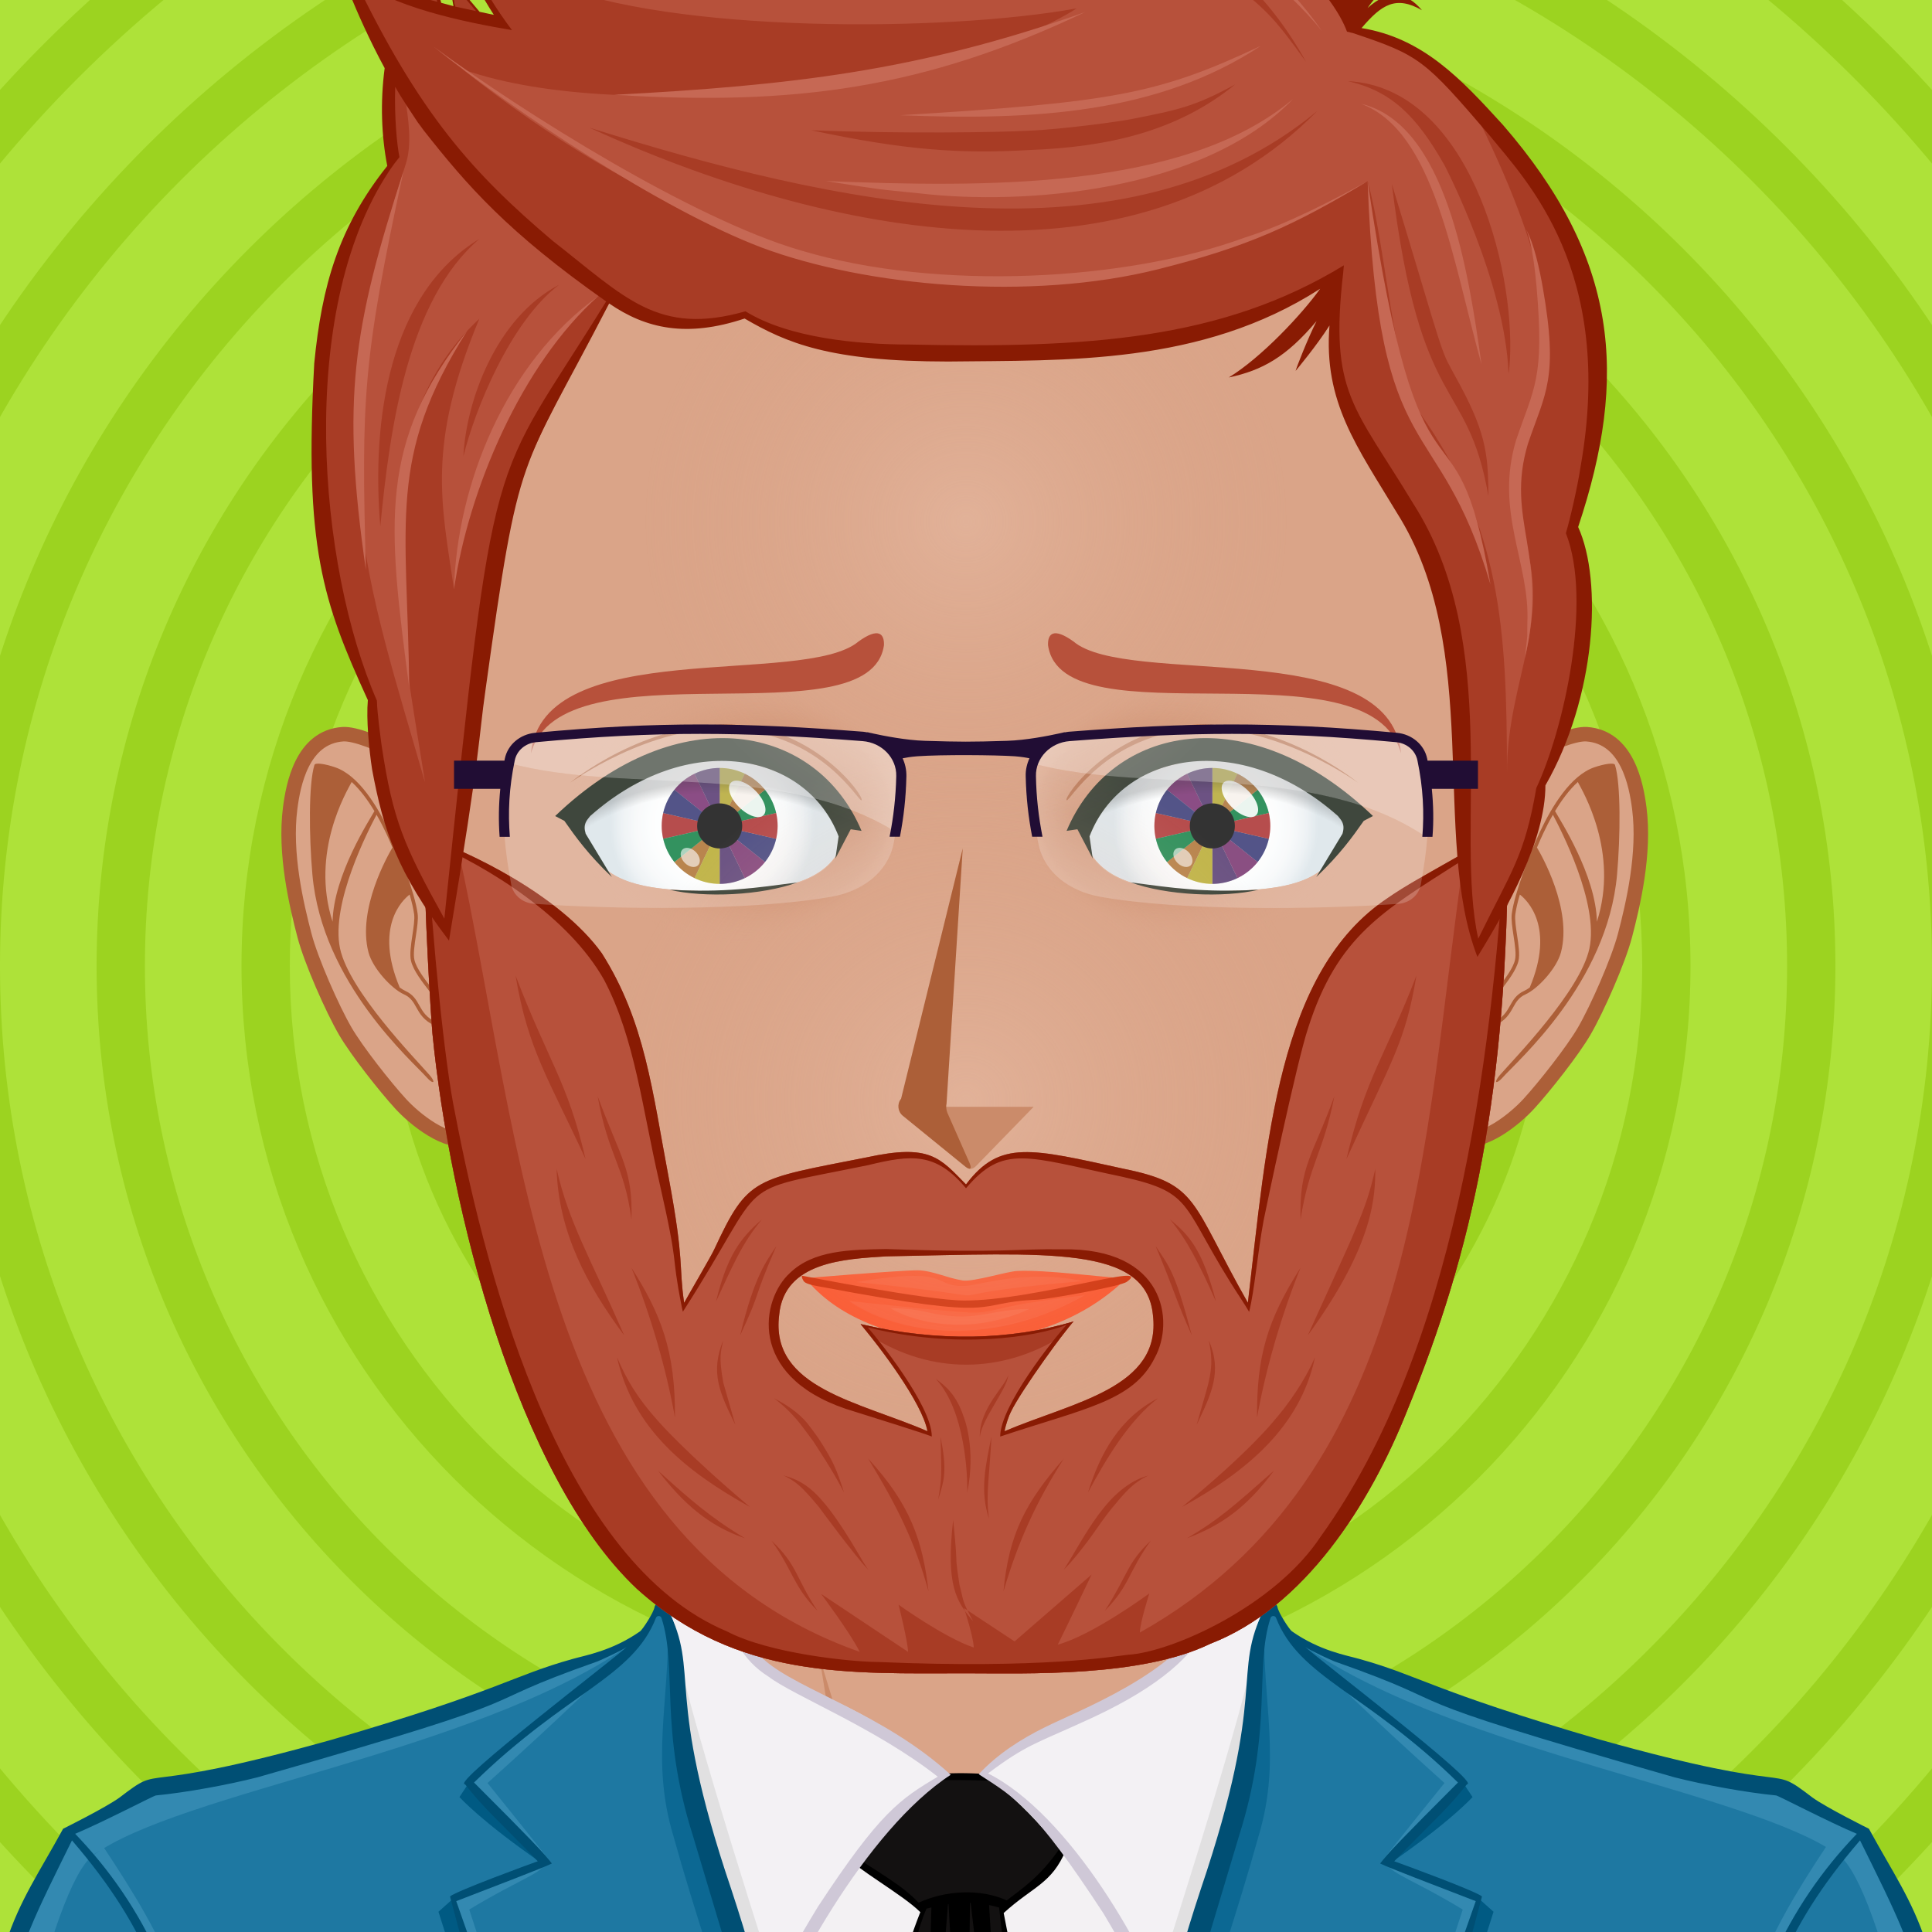 <svg id="svga-svgcanvas" xmlns="http://www.w3.org/2000/svg" version="1.1" xmlns:xlink="http://www.w3.org/1999/xlink" xmlns:svgjs="http://svgjs.com/svgjs" class="svga-svg" viewBox="0 0 200 200" preserveAspectRatio="xMinYMin meet"><defs id="SvgjsDefs9085"><radialGradient id="SvgjsRadialGradient9148" cx="100" cy="114" r="41" gradientUnits="userSpaceOnUse" class="svga-on-canvas-facehighlight-gradient-single-0"><stop id="SvgjsStop9149" stop-opacity="0.5" stop-color="#e9bfa9" offset="0" data-stoptype="hl1"></stop><stop id="SvgjsStop9150" stop-opacity="0" stop-color="#daa488" offset="0.9" data-stoptype="tone"></stop></radialGradient><radialGradient id="SvgjsRadialGradient9152" cx="100" cy="54" r="37" gradientUnits="userSpaceOnUse" class="svga-on-canvas-facehighlight-gradient-single-1"><stop id="SvgjsStop9153" stop-opacity="0.5" stop-color="#e9bfa9" offset="0" data-stoptype="hl1"></stop><stop id="SvgjsStop9154" stop-opacity="0" stop-color="#daa488" offset="0.9" data-stoptype="tone"></stop></radialGradient><radialGradient id="SvgjsRadialGradient9237" cx="-568.659" cy="-521.042" r="59.751" gradientTransform="matrix(0.096 -0.025 0.025 0.096 141.281 119.989)" gradientUnits="userSpaceOnUse" class="svga-on-canvas-eyesiris-gradient-left-1"><stop id="SvgjsStop9238" stop-opacity="1" stop-color="#ffffff" offset="0" data-stoptype="#ffffff"></stop><stop id="SvgjsStop9239" stop-opacity="0" stop-color="#ffffff" offset="1" data-stoptype="#ffffff"></stop></radialGradient><radialGradient id="SvgjsRadialGradient9241" cx="-582.838" cy="-519.099" r="59.745" gradientTransform="matrix(0.099 8.856319e-004 -0.001 0.099 131.113 135.986)" gradientUnits="userSpaceOnUse" class="svga-on-canvas-eyesiris-gradient-left-2"><stop id="SvgjsStop9242" stop-opacity="1" stop-color="#ffffff" offset="0" data-stoptype="#ffffff"></stop><stop id="SvgjsStop9243" stop-opacity="0" stop-color="#ffffff" offset="1" data-stoptype="#ffffff"></stop></radialGradient><linearGradient id="SvgjsLinearGradient9247" x1="122.67" y1="88.268" x2="123.606" y2="87.152" gradientTransform="matrix(1 0 0 1 -52 0)" gradientUnits="userSpaceOnUse" class="svga-on-canvas-eyesiris-gradient-left-5"><stop id="SvgjsStop9248" stop-opacity="1" stop-color="#ffffff" offset="0" data-stoptype="#ffffff"></stop><stop id="SvgjsStop9249" stop-opacity="0" stop-color="#ffffff" offset="1" data-stoptype="#ffffff"></stop></linearGradient><linearGradient id="SvgjsLinearGradient9251" x1="127.212" y1="82.296" x2="126.463" y2="83.189" gradientTransform="matrix(1 0 0 1 -52 0)" gradientUnits="userSpaceOnUse" class="svga-on-canvas-eyesiris-gradient-left-6"><stop id="SvgjsStop9252" stop-opacity="1" stop-color="#ffffff" offset="0" data-stoptype="#ffffff"></stop><stop id="SvgjsStop9253" stop-opacity="0" stop-color="#ffffff" offset="1" data-stoptype="#ffffff"></stop></linearGradient><linearGradient id="SvgjsLinearGradient9255" x1="129.636" y1="79.822" x2="127.91" y2="81.879" gradientTransform="matrix(1 0 0 1 -52 0)" gradientUnits="userSpaceOnUse" class="svga-on-canvas-eyesiris-gradient-left-7"><stop id="SvgjsStop9256" stop-opacity="1" stop-color="#ffffff" offset="0" data-stoptype="#ffffff"></stop><stop id="SvgjsStop9257" stop-opacity="0" stop-color="#ffffff" offset="1" data-stoptype="#ffffff"></stop></linearGradient><radialGradient id="SvgjsRadialGradient9260" cx="-568.654" cy="-521.042" r="59.752" gradientTransform="matrix(0.096 -0.025 0.025 0.096 193.28 119.989)" gradientUnits="userSpaceOnUse" class="svga-on-canvas-eyesiris-gradient-right-1"><stop id="SvgjsStop9261" stop-opacity="1" stop-color="#ffffff" offset="0" data-stoptype="#ffffff"></stop><stop id="SvgjsStop9262" stop-opacity="0" stop-color="#ffffff" offset="1" data-stoptype="#ffffff"></stop></radialGradient><radialGradient id="SvgjsRadialGradient9264" cx="-582.833" cy="-519.102" r="59.747" gradientTransform="matrix(0.099 8.856319e-004 -0.001 0.099 183.113 135.986)" gradientUnits="userSpaceOnUse" class="svga-on-canvas-eyesiris-gradient-right-2"><stop id="SvgjsStop9265" stop-opacity="1" stop-color="#ffffff" offset="0" data-stoptype="#ffffff"></stop><stop id="SvgjsStop9266" stop-opacity="0" stop-color="#ffffff" offset="1" data-stoptype="#ffffff"></stop></radialGradient><linearGradient id="SvgjsLinearGradient9270" x1="122.67" y1="88.268" x2="123.606" y2="87.152" gradientUnits="userSpaceOnUse" class="svga-on-canvas-eyesiris-gradient-right-5"><stop id="SvgjsStop9271" stop-opacity="1" stop-color="#ffffff" offset="0" data-stoptype="#ffffff"></stop><stop id="SvgjsStop9272" stop-opacity="0" stop-color="#ffffff" offset="1" data-stoptype="#ffffff"></stop></linearGradient><linearGradient id="SvgjsLinearGradient9274" x1="127.212" y1="82.296" x2="126.463" y2="83.189" gradientUnits="userSpaceOnUse" class="svga-on-canvas-eyesiris-gradient-right-6"><stop id="SvgjsStop9275" stop-opacity="1" stop-color="#ffffff" offset="0" data-stoptype="#ffffff"></stop><stop id="SvgjsStop9276" stop-opacity="0" stop-color="#ffffff" offset="1" data-stoptype="#ffffff"></stop></linearGradient><linearGradient id="SvgjsLinearGradient9278" x1="129.636" y1="79.822" x2="127.91" y2="81.879" gradientUnits="userSpaceOnUse" class="svga-on-canvas-eyesiris-gradient-right-7"><stop id="SvgjsStop9279" stop-opacity="1" stop-color="#ffffff" offset="0" data-stoptype="#ffffff"></stop><stop id="SvgjsStop9280" stop-opacity="0" stop-color="#ffffff" offset="1" data-stoptype="#ffffff"></stop></linearGradient><radialGradient id="SvgjsRadialGradient9342" cx="126.275" cy="85.349" r="10.629" gradientTransform="matrix(-1 0 0 1 200 0)" gradientUnits="userSpaceOnUse" class="svga-on-canvas-eyesback-gradient-left-0"><stop id="SvgjsStop9343" stop-opacity="1" stop-color="#ffffff" offset="0" data-stoptype="#ffffff"></stop><stop id="SvgjsStop9344" stop-opacity="1" stop-color="#fdfefe" offset="0.544" data-stoptype="#fdfefe"></stop><stop id="SvgjsStop9345" stop-opacity="1" stop-color="#f6f8f9" offset="0.74" data-stoptype="#f6f8f9"></stop><stop id="SvgjsStop9346" stop-opacity="1" stop-color="#eaeff2" offset="0.879" data-stoptype="#eaeff2"></stop><stop id="SvgjsStop9347" stop-opacity="1" stop-color="#d9e3e8" offset="0.992" data-stoptype="#d9e3e8"></stop><stop id="SvgjsStop9348" stop-opacity="1" stop-color="#d8e2e7" offset="1" data-stoptype="#d8e2e7"></stop></radialGradient><radialGradient id="SvgjsRadialGradient9350" cx="125.875" cy="85.349" r="10.629" gradientUnits="userSpaceOnUse" class="svga-on-canvas-eyesback-gradient-right-0"><stop id="SvgjsStop9351" stop-opacity="1" stop-color="#ffffff" offset="0" data-stoptype="#ffffff"></stop><stop id="SvgjsStop9352" stop-opacity="1" stop-color="#fdfefe" offset="0.544" data-stoptype="#fdfefe"></stop><stop id="SvgjsStop9353" stop-opacity="1" stop-color="#f6f8f9" offset="0.74" data-stoptype="#f6f8f9"></stop><stop id="SvgjsStop9354" stop-opacity="1" stop-color="#eaeff2" offset="0.879" data-stoptype="#eaeff2"></stop><stop id="SvgjsStop9355" stop-opacity="1" stop-color="#d9e3e8" offset="0.992" data-stoptype="#d9e3e8"></stop><stop id="SvgjsStop9356" stop-opacity="1" stop-color="#d8e2e7" offset="1" data-stoptype="#d8e2e7"></stop></radialGradient><radialGradient id="SvgjsRadialGradient9358" cx="126.275" cy="85.349" r="10.629" gradientTransform="matrix(-1 0 0 1 200 0)" gradientUnits="userSpaceOnUse" class="svga-on-canvas-eyesfront-gradient-left-0"><stop id="SvgjsStop9359" stop-opacity="1" stop-color="#ffffff" offset="0" data-stoptype="#ffffff"></stop><stop id="SvgjsStop9360" stop-opacity="1" stop-color="#fdfefe" offset="0.544" data-stoptype="#fdfefe"></stop><stop id="SvgjsStop9361" stop-opacity="1" stop-color="#f6f8f9" offset="0.74" data-stoptype="#f6f8f9"></stop><stop id="SvgjsStop9362" stop-opacity="1" stop-color="#eaeff2" offset="0.879" data-stoptype="#eaeff2"></stop><stop id="SvgjsStop9363" stop-opacity="1" stop-color="#d9e3e8" offset="0.992" data-stoptype="#d9e3e8"></stop><stop id="SvgjsStop9364" stop-opacity="1" stop-color="#d8e2e7" offset="1" data-stoptype="#d8e2e7"></stop></radialGradient><radialGradient id="SvgjsRadialGradient9368" cx="123.715" cy="83.955" fx="135.822" fy="83.989" r="17.219" gradientTransform="matrix(1 0.021 0.017 -0.792 -48.8 147.858)" gradientUnits="userSpaceOnUse" class="svga-on-canvas-eyesfront-gradient-left-3"><stop id="SvgjsStop9369" stop-opacity="1" stop-color="#cb8b6a" offset="0" data-stoptype="sd1"></stop><stop id="SvgjsStop9370" stop-opacity="0.3" stop-color="#cb8b6a" offset="0.7" data-stoptype="sd1"></stop><stop id="SvgjsStop9371" stop-opacity="0" stop-color="#daa488" offset="1" data-stoptype="tone"></stop></radialGradient><radialGradient id="SvgjsRadialGradient9373" cx="123.018" cy="104.865" r="27.497" gradientTransform="matrix(-0.934 -0.358 -0.305 0.793 223.772 65.736)" gradientUnits="userSpaceOnUse" class="svga-on-canvas-eyesfront-gradient-left-4"><stop id="SvgjsStop9374" stop-opacity="0" stop-color="#000000" offset="0.95" data-stoptype="#000000"></stop><stop id="SvgjsStop9375" stop-opacity="0.2" stop-color="#000000" offset="1" data-stoptype="#000000"></stop></radialGradient><radialGradient id="SvgjsRadialGradient9379" cx="125.875" cy="85.349" r="10.629" gradientUnits="userSpaceOnUse" class="svga-on-canvas-eyesfront-gradient-right-0"><stop id="SvgjsStop9380" stop-opacity="1" stop-color="#ffffff" offset="0" data-stoptype="#ffffff"></stop><stop id="SvgjsStop9381" stop-opacity="1" stop-color="#fdfefe" offset="0.544" data-stoptype="#fdfefe"></stop><stop id="SvgjsStop9382" stop-opacity="1" stop-color="#f6f8f9" offset="0.74" data-stoptype="#f6f8f9"></stop><stop id="SvgjsStop9383" stop-opacity="1" stop-color="#eaeff2" offset="0.879" data-stoptype="#eaeff2"></stop><stop id="SvgjsStop9384" stop-opacity="1" stop-color="#d9e3e8" offset="0.992" data-stoptype="#d9e3e8"></stop><stop id="SvgjsStop9385" stop-opacity="1" stop-color="#d8e2e7" offset="1" data-stoptype="#d8e2e7"></stop></radialGradient><radialGradient id="SvgjsRadialGradient9389" cx="123.315" cy="83.955" fx="135.422" fy="83.989" r="17.219" gradientTransform="matrix(-1 0.021 -0.017 -0.792 248.002 147.866)" gradientUnits="userSpaceOnUse" class="svga-on-canvas-eyesfront-gradient-right-3"><stop id="SvgjsStop9390" stop-opacity="1" stop-color="#cb8b6a" offset="0" data-stoptype="sd1"></stop><stop id="SvgjsStop9391" stop-opacity="0.3" stop-color="#cb8b6a" offset="0.7" data-stoptype="sd1"></stop><stop id="SvgjsStop9392" stop-opacity="0" stop-color="#daa488" offset="1" data-stoptype="tone"></stop></radialGradient><radialGradient id="SvgjsRadialGradient9394" cx="122.617" cy="104.865" r="27.498" gradientTransform="matrix(0.934 -0.358 0.305 0.793 -23.799 65.592)" gradientUnits="userSpaceOnUse" class="svga-on-canvas-eyesfront-gradient-right-4"><stop id="SvgjsStop9395" stop-opacity="0" stop-color="#000000" offset="0.95" data-stoptype="#000000"></stop><stop id="SvgjsStop9396" stop-opacity="0.2" stop-color="#000000" offset="1" data-stoptype="#000000"></stop></radialGradient><linearGradient id="SvgjsLinearGradient9441" x1="100" y1="140" x2="100" y2="138" gradientUnits="userSpaceOnUse" class="svga-on-canvas-mouth-gradient-single-0"><stop id="SvgjsStop9442" stop-opacity="1" stop-color="#d29779" offset="0.1" data-stoptype="sd05"></stop><stop id="SvgjsStop9443" stop-opacity="1" stop-color="#cb8b6a" offset="1" data-stoptype="sd1"></stop></linearGradient><linearGradient id="SvgjsLinearGradient9477" x1="100" y1="171" x2="100" y2="127" gradientUnits="userSpaceOnUse" class="svga-on-canvas-chinshadow-gradient-single-0"><stop id="SvgjsStop9478" stop-opacity="0.8" stop-color="#cb8b6a" offset="0" data-stoptype="sd1"></stop><stop id="SvgjsStop9479" stop-opacity="1" stop-color="#ac5f38" offset="0.7" data-stoptype="sd3"></stop></linearGradient></defs><g id="svga-group-wrapper"><g id="svga-group-backs-single"><path id="SvgjsPath9302" d="M225 225H-25V-25h250V225z" data-colored="true" data-fillType="tone" data-strokeType="none" fill="#aee239" stroke-width="none" opacity="1" stroke="none"></path><path id="SvgjsPath9303" d="M100 85c-8.284 0-15 6.716-15 15s6.716 15 15 15 15-6.716 15-15S108.284 85 100 85zM100 110c-5.522 0-10-4.478-10-10s4.478-10 10-10 10 4.478 10 10S105.522 110 100 110zM100 70c-16.568 0-30 13.432-30 30s13.432 30 30 30 30-13.432 30-30S116.568 70 100 70zM100 125c-13.807 0-25-11.193-25-25s11.193-25 25-25 25 11.193 25 25S113.807 125 100 125zM100 55c-24.853 0-45 20.147-45 45s20.147 45 45 45 45-20.147 45-45S124.853 55 100 55zM100 140c-22.091 0-40-17.909-40-40s17.909-40 40-40 40 17.909 40 40S122.091 140 100 140zM100 40c-33.137 0-60 26.863-60 60s26.863 60 60 60 60-26.863 60-60S133.137 40 100 40zM100 155c-30.375 0-55-24.625-55-55s24.625-55 55-55 55 24.625 55 55S130.375 155 100 155zM100 25c-41.421 0-75 33.579-75 75s33.579 75 75 75 75-33.579 75-75S141.421 25 100 25zM100 170c-38.658 0-70-31.342-70-70s31.342-70 70-70 70 31.342 70 70S138.658 170 100 170zM100 10c-49.705 0-90 40.295-90 90s40.295 90 90 90 90-40.295 90-90S149.705 10 100 10zM100 184.999c-46.943 0-85-38.057-85-84.999s38.057-85.001 85-85.001S185 53.058 185 100 146.943 184.999 100 184.999zM100-5C42.011-5-5 42.011-5 100s47.011 105 105 105 105-47.011 105-105S157.989-5 100-5zM100 199.998C44.772 199.998 0 155.226 0 100 0 44.773 44.772-0.001 100-0.001S200 44.773 200 100C200 155.226 155.228 199.998 100 199.998zM100-35C25.442-35-35 25.442-35 100s60.442 135 135 135 135-60.442 135-135S174.558-35 100-35zM100 229.998c-71.795 0-130-58.205-130-129.998 0-71.795 58.205-130.002 130-130.002 71.794 0 130 58.207 130 130.002C230 171.793 171.794 229.998 100 229.998zM100-20C33.727-20-20 33.727-20 100s53.727 120 120 120 120-53.727 120-120S166.273-20 100-20zM100 214.998C36.489 214.998-15 163.51-15 100c0-63.511 51.489-115.002 115-115.002S215 36.489 215 100C215 163.51 163.511 214.998 100 214.998z" data-colored="true" data-fillType="sd1" data-strokeType="none" fill="#9cd320" stroke-width="none" opacity="1" stroke="none"></path></g><g id="svga-group-humanwrap-move" data-updown="0" data-leftright="0" data-rotate="0" transform="matrix(1,0,0,1,0,0)"><g id="svga-group-humanwrap" data-scaleX="1" data-scaleY="1" transform="matrix(1,0,0,1,0,0)"><g id="svga-group-hair-back-move" data-updown="0" data-leftright="0" data-rotate="0" transform="matrix(1,0,0,1,0,0)"><g id="svga-group-hair-back" data-scaleX="1" data-scaleY="1" transform="matrix(1,0,0,1,0,0)"><path id="SvgjsPath9315" d="M100.5,100.5h-1v-1h1V100.5z" data-colored="true" data-fillType="tone" data-strokeType="none" fill="#b7513b" stroke-width="none" opacity="1" stroke="none"></path></g></g><g id="svga-group-humanbody-single"><path id="SvgjsPath9155" d="M195.417 199.778c-2.196-4.746-8.195-11.779-14.86-13.722 -8.239-2.403-26.837-5.308-33.733-6.923 -5.528-1.296-16.662-11.294-20.564-14.65 -0.7-0.6-1.273-1.839-1.287-2.76 -0.139-10.864 4.195-39.724 4.195-39.724H100 70.833c0 0 4.334 28.859 4.193 39.724 -0.011 0.921-0.587 2.16-1.285 2.76 -3.902 3.356-15.036 13.354-20.564 14.65 -6.897 1.615-25.495 4.619-33.733 7.022 -6.667 1.942-12.664 8.876-14.86 13.622 -3.708 8.008-4.584 22.5-4.584 35h100 100C200 222.278 199.123 207.786 195.417 199.778z" data-colored="true" data-fillType="tone" data-strokeType="none" data-fromskin="true" fill="#daa488" stroke-width="none" opacity="1" stroke="none"></path><path id="SvgjsPath9156" d="M159.156 184.058c24.342 3.542 34.586 8.708 37.794 50.721H200c0-12.5-0.877-26.992-4.583-35 -2.196-4.746-8.195-11.779-14.86-13.722 -8.239-2.403-26.837-5.308-33.733-6.923 -5.528-1.296-18.242-12.069-21.643-16.35 3.36 4.704 12.791 15.605 21.054 18.46C150.188 182.61 153.48 183.232 159.156 184.058zM53.766 181.244c8.263-2.854 17.693-13.756 21.054-18.46 -3.4 4.28-16.114 15.054-21.643 16.35 -6.896 1.615-25.494 4.619-33.733 7.022 -6.665 1.942-12.664 8.876-14.86 13.622 -3.706 8.008-4.583 22.5-4.583 35h3.05c3.188-41.744 13.475-47.183 37.794-50.721C46.52 183.232 49.813 182.61 53.766 181.244z" data-colored="true" data-fillType="hl1" data-strokeType="none" data-fromskin="true" fill="#e9bfa9" stroke-width="none" opacity="1" stroke="none"></path><path id="SvgjsPath9157" d="M95.646 197.62c0 0-5.074-1.609-7.083-2.379 -10.449-4.009-44.395-6.607-44.395-6.607s35.754 1.419 43.644 2.779c-0.458-4.767-3.017-20.004-3.017-20.004s5.149 16.815 6.409 21.057C91.878 194.734 95.646 197.62 95.646 197.62zM106.445 196.278c-0.089 0.073-0.191 0.168-0.302 0.268C106.256 196.461 106.358 196.372 106.445 196.278zM95.646 197.62c0 0 2.893 2.992 4.347 3.03 1.91 0.051 4.828-2.899 6.151-4.104 -1.265 0.957-4.159 1.391-5.31 1.436C99.504 198.033 95.646 197.62 95.646 197.62zM116.664 190.101c-1.545 0.248-4.386 0.789-4.386 0.789l2.287-14.89c-0.646 3.071-4.474 16.211-8.12 20.278 1.91-1.616 6.158-2.391 8.324-2.704 10.236-1.484 10.232-1.483 41.062-4.94C155.831 188.634 126.76 188.479 116.664 190.101z" data-colored="true" data-fillType="sd1" data-strokeType="none" data-fromskin="true" fill="#cb8b6a" stroke-width="none" opacity="1" stroke="none"></path><path id="SvgjsPath9158" d="M195.417 199.778c-2.196-4.746-8.195-11.779-14.86-13.722 -8.239-2.403-26.837-5.308-33.733-6.923 -5.528-1.296-16.662-11.294-20.564-14.65 -0.7-0.6-1.273-1.839-1.287-2.76 -0.139-10.864 4.195-39.724 4.195-39.724H100 70.833c0 0 4.334 28.859 4.193 39.724 -0.011 0.921-0.587 2.16-1.285 2.76 -3.902 3.356-15.036 13.354-20.564 14.65 -6.897 1.615-25.495 4.619-33.733 7.022 -6.667 1.942-12.664 8.876-14.86 13.622 -3.708 8.008-4.584 22.5-4.584 35h100 100C200 222.278 199.123 207.786 195.417 199.778z" data-colored="true" data-fillType="none" data-strokeType="sd3" data-fromskin="true" fill="none" stroke="#ac5f38" stroke-width="1.5" opacity="1"></path><g id="cfacepart1"></g></g><g id="svga-group-chinshadow-single"><path id="SvgjsPath9476" d="M100.002 170.866c11.391 0 16.629-6.36 24.218-9.638 -0.008-7.932 2.039-23.933 3.282-32.907 -16.136-1.852-38.871-1.852-55.006 0.001 1.243 8.973 3.29 24.972 3.281 32.903C83.37 164.502 88.608 170.866 100.002 170.866z" data-colored="false" data-fillType="gradient" data-strokeType="none" data-fromskin="true" fill="url(#SvgjsLinearGradient9477)" opacity="1"></path></g><g id="svga-group-clothes-single"><path id="SvgjsPath9455" d="M128.857 237.978H70.72v-56.183c22.25 4.699 36.88 4.337 58.138 0V237.978z" data-colored="false" data-fillType="#f3f1f3" data-strokeType="none" fill="#f3f1f3" stroke-width="none" opacity="1"></path><path id="SvgjsPath9456" d="M107.44 237.709c-2.775 0-10.727 0.208-16.512-0.23l-0.01-0.171c-0.818-18.658 1.129-30.719 4.537-39.288l0.048-0.123 -0.093-0.093c-0.905-0.904-2.425-1.935-4.034-3.025 -1.611-1.093-3.275-2.221-4.336-3.246 0.625-0.732 1.395-1.454 2.348-2.201 0.245-0.125 1.162-0.843 5.974-4.971 0.214-0.184 0.345-0.296 0.362-0.31 0.818-0.178 2.138-0.293 3.738-0.293 2.183 0 4.731 0.221 6.512 0.563 1.561 1.458 3.451 5.329 4.158 7.17 -0.976 2.291-2.128 3.129-3.717 4.284 -0.774 0.563-1.652 1.201-2.652 2.112l-0.083 0.075 0.021 0.111c4.026 20.31 4.027 25.054 4.027 29.642 0.001 2.021 0.001 6.609 0.339 9.985C107.917 237.707 107.704 237.709 107.44 237.709z" data-colored="false" data-fillType="#131111" data-strokeType="none" fill="#131111" stroke-width="none" opacity="1"></path><path id="SvgjsPath9457" d="M110.35 191.495c-0.754-1.995-2.71-5.93-4.28-7.359 -2.876-0.563-7.983-0.843-10.47-0.24 -0.108 0.088-6.248 5.383-6.31 5.26 -0.906 0.708-1.788 1.504-2.52 2.39 2.061 2.076 6.655 4.556 8.5 6.4 -3.65 9.18-5.33 21.59-4.55 39.38 0.01 0.11 0.01 0.23 0.02 0.34 6.756 0.52 16.55 0.331 17.55 0.223 -1.16-11.307 1.438-10.455-4.39-39.853C106.968 195.241 108.865 195.04 110.35 191.495zM105.1 210.535c-0.021-0.05-0.04-0.1-0.051-0.13 2 10.55 1.38 18.632 2.891 26.972 -4.736-0.318-12.014-0.052-16.771-0.052 0.369-7.198 1.188-31.684 4.74-39.74 0.17-0.046 0.339-0.084 0.509-0.125l-1.032 34.736 2.747-35.066c0.02-0.002 0.04-0.005 0.06-0.008l1.801 32.605 0.417-32.734c0.026 0.001 0.051-0.001 0.077 0l4.199 36.355 -2.3-36.137c0.314 0.063 0.629 0.141 0.942 0.233 0.03 0 0.07 0.01 0.1 0.03C103.533 198.476 104.365 205.876 105.1 210.535zM104.219 196.726c-2.774-1.251-6.363-1.026-9.129 0.24 -1.681-1.813-4.08-3.077-7.53-5.391 0.55-0.479 1.26-1.07 2.21-1.81 0.08 0 3.48-2.771 3.54-2.83 0.92-0.84 1.74-1.79 2.52-2.62 2.93-0.12 7.23 0.02 9.82 0.14 1.5 1.876 2.931 4.696 4.01 6.94C107.699 194.266 105.759 195.545 104.219 196.726z" data-colored="false" data-fillType="#000000" data-strokeType="none" fill="#000000" stroke-width="none" opacity="1"></path><path id="SvgjsPath9458" d="M78.196 213.077c-11.534-40.071-6.325-29.581-9.399-45.32 2.028-4.813 3.958-10.44 5.042-11.598l0.08-0.086c2.292 24.007 8.958 13.636 23.784 27.722C89.228 189.449 81.372 204.127 78.196 213.077zM131.193 167.758c-1.448-3.702-4.077-9.127-5.215-10.331 1.424 20.678-15.146 16.551-24.35 26.2 8.812 5.713 17.173 20.66 20.172 29.455C134.92 169.568 127.85 188.673 131.193 167.758z" data-colored="false" data-fillType="#f3f1f4" data-strokeType="none" fill="#f3f1f4" stroke-width="none" opacity="1"></path><path id="SvgjsPath9459" d="M125.801 156.967c0 5.137-0.42 9.162-1.262 10.339 -2.443 5.809-13.103 9.853-16.39 11.51 -2.495 1.227-4.942 2.809-6.83 4.85 3.813 2.476 5.705 3.383 12.93 14.44 4.246 7.109 6.539 12.448 7.561 15.64 13.378-44.331 6.222-24.978 9.59-46.01C129.814 163.65 126.801 157.885 125.801 156.967zM129.449 176.495c-1.957 18.078-3.491 14.485-7.74 34.181 -2.716-8.644-11.075-22.913-19.43-27.091 3.937-2.957 5.031-3.131 9.729-5.279 14.396-6.42 14.985-12.385 14.138-20.271 1.207 1.423 3.125 6.161 4.692 9.521C129.979 170.702 129.589 175.194 129.449 176.495zM79.199 171.896c-4.408-3.649-3.16-8.162-5.189-16.215 -0.902 1-3.146 6.632-5.42 12.055 0.557 2.796 0.681 7.389 0.76 8.84 0.559 12.202 1.75 12.765 8.83 37.16 3.031-8.905 11.558-24.37 20.24-30.009C91.489 177.401 82.765 174.999 79.199 171.896zM84.659 197.405c-2.221 3.666-4.517 7.48-6.37 13.28 -4.442-20.269-5.999-16.964-7.73-34.16 -0.32-2.971-0.617-6.027-1.4-8.96 1.638-3.588 3.981-10.281 4.731-10.995 1.366 7.078 0.066 13.462 5.669 16.995 2.621 1.996 11.104 5.32 17.52 10.36C93.188 186.235 91.094 187.596 84.659 197.405z" data-colored="false" data-fillType="#cfc8d7" data-strokeType="none" fill="#cfc8d7" stroke-width="none" opacity="1"></path><path id="SvgjsPath9460" d="M120.319 209.824l-1.209-2.654c0 0 9.148-28.175 10.743-36.225C130.765 179.299 120.319 209.824 120.319 209.824zM78.879 208.721l1.436-3.259c0 0-8.573-26.467-10.168-34.517C69.235 179.299 78.879 208.721 78.879 208.721z" data-colored="false" data-fillType="#e1e0e1" data-strokeType="none" fill="#e1e0e1" stroke-width="none" opacity="1"></path><path id="SvgjsPath9461" d="M124.787 195.605c7.065-20.834 2.756-22.551 6.305-29.469 0.134-0.261 1.396 1.046 1.533 1.64 1.306 5.658 53.349 17.338 54.994 18.598 1.456 1.058 5.65 3.137 5.65 3.137 4.937 9.07 7.762 10.698 9.15 34.984 0.13 3.083-0.061 11.801-0.061 14.141l-85.559-0.676C117.004 230.169 117.999 216.15 124.787 195.605zM75.213 195.605c-7.065-20.834-2.756-22.551-6.305-29.469 -0.134-0.261-1.396 1.046-1.533 1.64 -1.306 5.658-53.349 17.338-54.994 18.598 -1.456 1.058-5.65 3.137-5.65 3.137 -4.937 9.07-7.762 10.698-9.15 34.984 -0.13 3.083 0.061 11.801 0.061 14.141l85.559-0.676C82.996 230.169 82.001 216.15 75.213 195.605z" data-colored="true" data-fillType="tone" data-strokeType="none" fill="#1e78a2" stroke-width="none" opacity="1" stroke="none"></path><path id="SvgjsPath9462" d="M130.307 190c-4.552 16.387-10.771 31.116-13.506 47.96 -0.89-0.007 1.491-22.695 7.986-42.354 7.065-20.834 2.756-22.551 6.305-29.469 0.077-0.15-0.619 1.976-0.223 2.432C130.723 176.296 132.625 182.272 130.307 190zM69.693 190c4.552 16.387 10.771 31.116 13.506 47.96 0.89-0.007-1.491-22.695-7.986-42.354 -7.065-20.834-2.756-22.551-6.305-29.469 -0.077-0.15 0.619 1.976 0.223 2.432C69.277 176.296 67.375 182.272 69.693 190z" data-colored="true" data-fillType="sd1" data-strokeType="none" fill="#0c6893" stroke-width="none" opacity="1" stroke="none"></path><path id="SvgjsPath9463" d="M152.436 186.031c0 0-2.284 2.561-8.636 6.923 5.313-5.885 7.761-8.249 7.761-8.249L152.436 186.031zM154.611 197.906l-1.528-1.367c-4.538 13.781-7.571 20.587-12.828 36.618C147.799 218.831 149.599 213.745 154.611 197.906zM48.439 184.705c0 0 2.447 2.364 7.761 8.249 -6.352-4.362-8.636-6.923-8.636-6.923L48.439 184.705zM59.745 233.157c-5.257-16.031-8.29-22.837-12.828-36.618l-1.528 1.367C50.401 213.745 52.201 218.831 59.745 233.157z" data-colored="true" data-fillType="sd2" data-strokeType="none" fill="#005a83" stroke-width="none" opacity="1" stroke="none"></path><path id="SvgjsPath9464" d="M179.409 219.335c0-11.596 3.11-18.351 9.615-28.142 0.608 0.372 0.931 0.543 1.345 0.875C183.452 200.651 182.078 208.659 179.409 219.335zM141.312 230.703c6.113-16.703 8.06-23.228 12.107-34.388 -1.15-0.351-8.671-2.985-9.819-3.346 0.41 1 3.113 1.822 7.822 4.709C151.422 197.679 146.333 213.082 141.312 230.703zM149.533 184.577c0 0-3.352 4.14-6.664 8.328 3.388-2.67 5.748-5.644 8.691-8.2 -3.994-3.368-10.511-8.524-14.721-12.089C140.163 176.188 149.533 184.577 149.533 184.577zM202.073 238.634l0.286 0.002c0-2.34 0.19-11.058 0.061-14.141 -1.389-24.286-4.214-25.914-9.15-34.984 0 0-4.194-2.079-5.65-3.137 -1.334-1.021-38.794-9.922-52.49-15.88 16.011 10.971 46.282 15.027 55.24 21.574C194.702 195.235 200.535 222.337 202.073 238.634zM9.613 192.037c0.542-0.383 0.619-0.366 1.168-0.729 6.505 9.791 9.809 16.431 9.809 28.026C17.922 208.659 16.08 200.318 9.613 192.037zM48.578 197.679c4.709-2.887 7.412-3.709 7.822-4.709 -1.148 0.36-8.669 2.995-9.819 3.346 4.048 11.16 5.994 17.685 12.107 34.388C53.667 213.082 48.578 197.679 48.578 197.679zM63.16 172.616c-4.21 3.564-10.727 8.721-14.721 12.089 2.943 2.557 5.304 5.53 8.691 8.2 -3.313-4.188-6.664-8.328-6.664-8.328S59.837 176.188 63.16 172.616zM9.631 192.068c8.958-6.547 39.229-10.604 55.24-21.574 -13.696 5.958-51.156 14.858-52.49 15.88 -1.456 1.058-5.65 3.137-5.65 3.137 -4.937 9.07-7.762 10.698-9.15 34.984 -0.13 3.083 0.061 11.801 0.061 14.141l0.286-0.002C-0.535 222.337 5.298 195.235 9.631 192.068z" data-colored="true" data-fillType="hl1" data-strokeType="none" fill="#3389b1" stroke-width="none" opacity="1" stroke="none"></path><path id="SvgjsPath9465" d="M132.246 166.374c-0.049-0.293-0.443-0.634-0.738-0.657 -0.296-0.023-0.432 0.458-0.567 0.722 -3.549 6.918 0.414 8.333-6.651 29.167 -6.788 20.545-7.584 34.862-7.787 42.653l85.857 0.377c0-2.34 0.489-11.058 0.359-14.141 -1.389-24.286-4.313-26.113-9.25-35.184 0 0-4.394-2.179-5.85-3.236 -4.889-3.742-0.59 0.023-22.03-6 -17.576-5.135-18.525-6.577-24.899-8.35 -1.288-0.369-4.057-0.822-6.95-2.851C133.475 168.689 132.341 166.944 132.246 166.374zM116.974 237.31c3.729-23.564 6.085-29.73 11.296-47.274 3.522-11.104 1.576-17.408 3.254-22.54 0.088-0.268 0.467-0.282 0.571-0.017 2.434 6.214 9.238 7.656 18.834 17.047 -5.813 5.813-7.309 7.38-8.06 8.38 0.864 0.438 5.582 2.229 9.9 3.9 -0.245 0.767-13.415 38.02-13.57 38.52 10-21.578 11.292-28.211 14.22-39.01 -0.812-0.612-7.892-3.212-9.09-3.64 4.274-4.424 5.51-5.396 7.53-7.971 1.622 0-15.874-13.318-16.73-14.211 0.462 0.364 2.752 1.391 3.01 1.491 14.682 5.166 3.065 2.829 35.2 12.001 3.072 0.781 7.355 1.567 10.53 1.879 0.218 0.02 5.395 2.727 8.35 3.97 -7.189 7.475-11.797 17.133-12.81 29.5 3.219-12.666 4.951-19.29 13.14-28.819 7.62 15.422 6.755 13.195 9.23 47.71C181.167 237.413 149.559 237.227 116.974 237.31zM66.261 168.875c-2.894 2.028-5.662 2.481-6.95 2.851 -6.374 1.772-7.323 3.215-24.899 8.35 -21.44 6.023-17.142 2.258-22.03 6 -1.456 1.058-5.85 3.236-5.85 3.236 -4.937 9.07-7.861 10.897-9.25 35.184 -0.13 3.083 0.359 11.801 0.359 14.141l85.857-0.377c-0.203-7.791-0.999-22.108-7.787-42.653 -7.065-20.834-3.103-22.249-6.651-29.167 -0.136-0.264-0.271-0.745-0.567-0.722 -0.295 0.023-0.689 0.364-0.738 0.657C67.659 166.944 66.525 168.689 66.261 168.875zM-1.779 238.226c2.476-34.515 1.61-32.288 9.23-47.71 8.188 9.529 9.921 16.153 13.14 28.819 -1.013-12.367-5.62-22.025-12.81-29.5 2.955-1.243 8.132-3.95 8.35-3.97 3.175-0.312 7.458-1.098 10.53-1.879 32.135-9.172 20.519-6.835 35.2-12.001 0.258-0.101 2.548-1.127 3.01-1.491 -0.856 0.893-18.353 14.211-16.73 14.211 2.021 2.575 3.256 3.547 7.53 7.971 -1.198 0.428-8.278 3.027-9.09 3.64 2.928 10.799 4.22 17.432 14.22 39.01 -0.155-0.5-13.325-37.753-13.57-38.52 4.318-1.672 9.036-3.463 9.9-3.9 -0.751-1-2.247-2.567-8.06-8.38 9.596-9.391 16.4-10.833 18.834-17.047 0.104-0.266 0.483-0.251 0.571 0.017 1.678 5.132-0.269 11.436 3.254 22.54 5.211 17.544 7.567 23.71 11.296 47.274C50.441 237.227 18.833 237.413-1.779 238.226z" data-colored="true" data-fillType="sd3" data-strokeType="none" fill="#004f74" stroke-width="none" opacity="1" stroke="none"></path></g><g id="svga-group-head" data-updown="0" data-leftright="0" data-rotate="0" transform="matrix(1,0,0,1,0,0)"><g id="svga-group-ears-left-move" data-updown="0" data-leftright="0" data-rotate="0" transform="matrix(1,0,0,1,0,0)"><g id="svga-group-ears-left" data-scaleX="1" data-scaleY="1" transform="matrix(1,0,0,1,0,0)"><path id="SvgjsPath9450" d="M47.34 82.506c-1.378-2.405-9.403-6.675-11.855-6.501 -4.229 0.299-5.137 5.269-5.446 7.648 -0.609 4.696 0.645 10 1.485 13.201 0.687 2.615 2.874 7.578 4.214 9.883 1.197 2.062 4.145 5.792 5.733 7.525 1.398 1.529 4.73 4.311 7.248 3.632 2.769-0.744 6.015-3.945 6.239-5.312C56.165 105.172 50.926 88.763 47.34 82.506z" data-colored="true" data-fillType="tone" data-strokeType="sd3" fill="#daa488" stroke="#ac5f38" stroke-width="1.5" opacity="1"></path><path id="SvgjsPath9451" d="M42.903 99.38c-0.142-0.584 0.007-1.569 0.151-2.521 0.131-0.868 0.255-1.686 0.18-2.265 -0.284-2.169-1.888-6.29-2.936-8.524 -1.206-2.568-3.157-5.803-5.602-6.639 -1.011-0.346-2.073-0.522-2.145-0.241 -0.611 1.943-0.563 7.341-0.212 11.338 0.987 11.242 10.375 19.34 11.872 21.045 0.276 0.314 0.566 0.501 0.637 0.426 0.072-0.076-0.1-0.388-0.375-0.704 -1.477-1.692-8.314-8.684-9.27-13.098 -1.012-4.685 3-12.386 3.776-13.855 0.397 0.69 0.732 1.352 0.991 1.904 0.204 0.434 0.429 0.941 0.66 1.489 -0.456 0.767-3.656 6.36-2.489 10.836 0.431 1.651 2.379 3.778 3.67 4.362 0.71 0.321 0.978 0.801 1.287 1.355 0.359 0.645 0.765 1.374 1.946 1.903 0.24 0.108 0.457 0.151 0.649 0.151 0.333 0 0.586-0.135 0.773-0.295 0.019 0.282-0.349 2.52-0.357 2.853 -0.012 0.431 0.045 0.787 0.146 0.796 0.101 0.008 0.207-0.334 0.221-0.766 0.016-0.529 0.379-3.061 0.289-3.372 -0.264-0.923-1.073-1.964-1.93-3.068C43.994 101.407 43.122 100.284 42.903 99.38zM34.428 95.416c-2.316-7.184 1.456-13.479 1.977-14.464 0.906 0.826 1.704 1.932 2.354 3.015C38.286 84.83 34.526 90.584 34.428 95.416zM45.187 105.831c-1.069-0.479-1.427-1.12-1.774-1.742 -0.313-0.562-0.637-1.143-1.458-1.515 -0.179-0.082-0.375-0.204-0.576-0.346 -2.646-6.304 0.289-9.059 1.025-9.625 0.226 0.771 0.394 1.478 0.468 2.045 0.067 0.521-0.058 1.348-0.179 2.148 -0.149 0.992-0.305 2.018-0.144 2.681 0.239 0.989 1.137 2.146 2.005 3.263 0.771 0.993 1.562 2.015 1.832 2.849C46.271 105.757 45.905 106.155 45.187 105.831z" data-colored="true" data-fillType="sd3" data-strokeType="none" fill="#ac5f38" stroke-width="none" opacity="1" stroke="none"></path></g></g><g id="svga-group-ears-right-move" data-updown="0" data-leftright="0" data-rotate="0" transform="matrix(1,0,0,1,0,0)"><g id="svga-group-ears-right" data-scaleX="1" data-scaleY="1" transform="matrix(1,0,0,1,0,0)"><path id="SvgjsPath9452" d="M152.398 82.506c1.377-2.405 9.402-6.675 11.855-6.501 4.229 0.299 5.137 5.269 5.445 7.648 0.609 4.696-0.645 10-1.484 13.201 -0.688 2.615-2.875 7.578-4.215 9.883 -1.197 2.062-4.145 5.792-5.732 7.525 -1.398 1.529-4.73 4.311-7.248 3.632 -2.77-0.744-6.016-3.945-6.238-5.312C143.574 105.172 148.813 88.763 152.398 82.506z" data-colored="true" data-fillType="tone" data-strokeType="sd3" fill="#daa488" stroke="#ac5f38" stroke-width="1.5" opacity="1"></path><path id="SvgjsPath9453" d="M154.902 102.491c-0.855 1.104-1.666 2.146-1.93 3.068 -0.09 0.312 0.273 2.843 0.289 3.372 0.014 0.432 0.119 0.773 0.221 0.766 0.102-0.009 0.158-0.365 0.146-0.796 -0.01-0.333-0.377-2.57-0.357-2.853 0.188 0.16 0.439 0.295 0.771 0.295 0.193 0 0.41-0.043 0.65-0.151 1.182-0.53 1.588-1.259 1.945-1.903 0.311-0.555 0.578-1.034 1.287-1.355 1.291-0.584 3.24-2.711 3.67-4.362 1.168-4.476-2.031-10.07-2.488-10.836 0.23-0.548 0.457-1.056 0.66-1.489 0.26-0.552 0.594-1.214 0.99-1.904 0.777 1.469 4.789 9.17 3.777 13.855 -0.955 4.415-7.793 11.406-9.27 13.098 -0.275 0.316-0.447 0.628-0.375 0.704 0.072 0.075 0.361-0.111 0.637-0.426 1.498-1.705 10.885-9.803 11.873-21.045 0.35-3.997 0.396-9.395-0.213-11.338 -0.072-0.281-1.135-0.104-2.145 0.241 -2.445 0.836-4.396 4.071-5.604 6.639 -1.047 2.234-2.65 6.354-2.936 8.524 -0.076 0.579 0.049 1.397 0.18 2.265 0.145 0.951 0.293 1.936 0.15 2.521C156.617 100.284 155.744 101.407 154.902 102.491zM160.979 83.966c0.65-1.083 1.449-2.188 2.355-3.015 0.52 0.986 4.291 7.28 1.977 14.464C165.211 90.584 161.453 84.83 160.979 83.966zM153.352 105.59c0.271-0.834 1.063-1.856 1.832-2.849 0.869-1.118 1.766-2.274 2.006-3.263 0.16-0.663 0.006-1.689-0.145-2.681 -0.121-0.8-0.246-1.627-0.178-2.148 0.074-0.567 0.242-1.273 0.467-2.045 0.736 0.566 3.672 3.321 1.025 9.625 -0.201 0.142-0.396 0.264-0.576 0.346 -0.82 0.372-1.145 0.953-1.457 1.515 -0.348 0.622-0.705 1.263-1.775 1.742C153.834 106.155 153.467 105.757 153.352 105.59z" data-colored="true" data-fillType="sd3" data-strokeType="none" fill="#ac5f38" stroke-width="none" opacity="1" stroke="none"></path></g></g><g id="svga-group-faceshape-wrap" data-scaleX="1" data-scaleY="1" transform="matrix(1,0,0,1,0,0)"><g id="svga-group-faceshape-single"><path id="SvgjsPath9473" d="M100.002 0.867C66.384 0.92 39.082 28.536 39.134 62.56c0.009 5.403 0.704 10.643 2.002 15.634h0.001c0.012 0.054 8.12 35.809 11.82 47.522 2.775 8.787 14.288 21.989 22.398 25.322 7.826 3.217 13.039 9.828 24.646 9.828s16.82-6.611 24.646-9.828c8.11-3.333 19.624-16.535 22.398-25.322 3.7-11.713 11.809-47.468 11.819-47.522h0.002c1.298-4.992 1.994-10.231 2.002-15.634C160.923 28.536 133.62 0.92 100.002 0.867z" data-colored="true" data-fillType="tone" data-strokeType="none" fill="#daa488" stroke-width="none" opacity="1" stroke="none"></path><path id="SvgjsPath9474" d="M140.727 16.737c10.424 11.164 16.867 26.574 16.844 43.586 -0.009 5.403-0.666 10.643-1.894 15.634h-0.001c-0.011 0.054-7.681 35.809-11.18 47.522 -2.623 8.788-13.515 21.989-21.184 25.322 -7.403 3.216-12.333 9.829-23.31 9.829 -10.978 0-15.908-6.613-23.309-9.829 -7.671-3.333-18.56-16.534-21.184-25.322 -3.5-11.713-11.168-47.468-11.18-47.522h-0.001c-1.229-4.992-1.886-10.231-1.894-15.634 -0.025-17.011 6.418-32.419 16.84-43.583C46.893 28.034 39.106 44.38 39.134 62.56c0.009 5.403 0.704 10.643 2.002 15.634h0.001c0.012 0.054 8.12 35.809 11.82 47.522 2.775 8.787 14.288 21.989 22.398 25.322 7.826 3.217 13.039 9.828 24.646 9.828s16.82-6.611 24.646-9.828c8.11-3.333 19.624-16.535 22.398-25.322 3.7-11.713 11.809-47.468 11.819-47.522h0.002c1.298-4.992 1.994-10.231 2.002-15.634C160.898 44.378 153.111 28.031 140.727 16.737z" data-colored="true" data-fillType="sd05" data-strokeType="none" fill="#d29779" stroke-width="none" opacity="1" stroke="none"></path><path id="SvgjsPath9475" d="M100.002 0.867C66.384 0.92 39.082 28.536 39.134 62.56c0.009 5.403 0.704 10.643 2.002 15.634h0.001c0.012 0.054 8.12 35.809 11.82 47.522 2.775 8.787 14.288 21.989 22.398 25.322 7.826 3.217 13.039 9.828 24.646 9.828s16.82-6.611 24.646-9.828c8.11-3.333 19.624-16.535 22.398-25.322 3.7-11.713 11.809-47.468 11.819-47.522h0.002c1.298-4.992 1.994-10.231 2.002-15.634C160.923 28.536 133.62 0.92 100.002 0.867z" data-colored="true" data-fillType="none" data-strokeType="sd3" fill="none" stroke="#ac5f38" stroke-width="1.5" opacity="1"></path></g></g><g id="svga-group-mouth-single-move" data-updown="0" data-leftright="0" data-rotate="0" transform="matrix(1,0,0,1,0,0)"><g id="svga-group-mouth-single" data-scaleX="1" data-scaleY="1" transform="matrix(1,0,0,1,0,0)"><path id="SvgjsPath9440" d="M93.022 137.936c7.203 1.96 13.648-0.104 13.648-0.104C104.455 141.665 94.698 141.07 93.022 137.936z" data-colored="false" data-fillType="gradient" data-strokeType="none" data-fromskin="true" fill="url(#SvgjsLinearGradient9441)" opacity="1"></path><path id="SvgjsPath9444" d="M95.031 131.501c1.521 0.038 3.033 0.806 4.62 1.051 1.104 0.171 4.538-0.931 5.668-0.983 2.966-0.138 8.545 0.63 11.268 0.778 0.149 0.009 0 0 0 0 -9.613 9.432-26.987 7.833-33.199-0.01C82.388 132.371 93.623 131.465 95.031 131.501z" data-colored="true" data-fillType="tone" data-strokeType="none" fill="#ff5027" stroke-width="none" opacity="1" stroke="none"></path><path id="SvgjsPath9445" d="M99.826 134.63c-3.868-0.006-16.798-2.571-16.798-2.571 -0.091 0.091 0.101 0.516 0.23 0.636 0.313 0.284 1.272 0.427 1.923 0.547 19.46 3.661 15.1 1.568 22.244 1.301 0.909-0.034 8.518-1.34 9.23-1.855C119.582 130.545 107.139 134.639 99.826 134.63z" data-colored="true" data-fillType="sd3" data-strokeType="none" fill="#d12800" stroke-width="none" opacity="1" stroke="none"></path><path id="SvgjsPath9446" d="M87.901 134.684c20.174 2.069 8.714 1.166 24.385-0.598C101.555 140.126 92.04 137.561 87.901 134.684zM112.086 132.617c-5.724-1.233-10.652 0.39-11.985 0.485 -3.714 0.271-1.174-2.119-11.467-0.383C109.02 134.747 91.57 134.386 112.086 132.617z" data-colored="true" data-fillType="hl05" data-strokeType="none" fill="#ff5a34" stroke-width="none" opacity="1" stroke="none"></path><path id="SvgjsPath9447" d="M106.566 135.497c-3.635 0.082-4.812 0.905-7.659 0.775 -2.232-0.118-3.231-0.653-5.302-0.8 -0.472-0.031-0.964-0.044-1.448-0.053C94.944 137.064 100.674 138.23 106.566 135.497z" data-colored="true" data-fillType="hl1" data-strokeType="none" fill="#ff6541" stroke-width="none" opacity="1" stroke="none"></path></g></g><g id="svga-group-eyes-left-move" data-updown="0" data-leftright="0" data-rotate="0" transform="matrix(1,0,0,1,0,0)"><g id="svga-group-eyes-left" data-scaleX="1" data-scaleY="1" transform="matrix(1,0,0,1,0,0)"><g id="svga-group-eyesback-left"><path id="SvgjsPath9341" d="M62.381 89.681c2.428 2.331 6.769 2.584 13.004 2.584 6.229 0 9.858-1.361 11.353-4.016 1.805-3.206-3.878-9.816-12.912-9.816C68.021 78.433 55.521 83.098 62.381 89.681z" data-colored="false" data-fillType="gradient" data-strokeType="none" fill="url(#SvgjsRadialGradient9342)" opacity="1"></path></g><g id="svga-group-eyesiriswrapper-left" transform="matrix(1,0,0,1,0.5,1.5)"><g id="svga-group-eyesiriscontrol-left" data-updown="0" data-leftright="0" data-rotate="0" transform="matrix(1,0,0,1,0,0)"><g id="svga-group-eyesiris-left" data-scaleX="1" data-scaleY="1" transform="matrix(1,0,0,1,0,0)"><path id="SvgjsPath9399" d="M72.59 83.677l-4.437-1.012C68.056 83.095 68 83.54 68 83.999c0 0.459 0.057 0.905 0.154 1.334L74 83.999 72.59 83.677z" data-colored="false" data-fillType="#ea2e2e" data-strokeType="none" fill="#ea2e2e" stroke-width="none" opacity="1"></path><path id="SvgjsPath9400" d="M69.313 87.738c0.559 0.7 1.271 1.268 2.086 1.661l2.6-5.399L69.313 87.738z" data-colored="false" data-fillType="#f09330" data-strokeType="none" fill="#f09330" stroke-width="none" opacity="1"></path><path id="SvgjsPath9401" d="M74 89.999c0.933 0 1.813-0.219 2.6-0.599L74 84 74 89.999z" data-colored="false" data-fillType="#64398e" data-strokeType="none" fill="#64398e" stroke-width="none" opacity="1"></path><path id="SvgjsPath9402" d="M74 84l4.688 3.738c0.554-0.693 0.955-1.51 1.158-2.404L74 84z" data-colored="false" data-fillType="#393b97" data-strokeType="none" fill="#393b97" stroke-width="none" opacity="1"></path><path id="SvgjsPath9403" d="M74 83.999l1.826-0.416 4.02-0.918c-0.203-0.894-0.604-1.711-1.158-2.404L74 83.999z" data-colored="false" data-fillType="#00aa4f" data-strokeType="none" fill="#00aa4f" stroke-width="none" opacity="1"></path><path id="SvgjsPath9404" d="M76.6 78.598c-0.788-0.38-1.667-0.599-2.6-0.599v5.999L76.6 78.598z" data-colored="false" data-fillType="#fae636" data-strokeType="none" fill="#fae636" stroke-width="none" opacity="1"></path><path id="SvgjsPath9405" d="M71.398 78.599c-0.814 0.393-1.527 0.961-2.086 1.662l4.687 3.738L71.398 78.599z" data-colored="false" data-fillType="#9c2d91" data-strokeType="none" fill="#9c2d91" stroke-width="none" opacity="1"></path><path id="SvgjsPath9406" d="M74 83.999l5.846 1.334C79.943 84.904 80 84.458 80 83.999s-0.057-0.905-0.154-1.334l-4.02 0.918L74 83.999z" data-colored="false" data-fillType="#ea2e2e" data-strokeType="none" fill="#ea2e2e" stroke-width="none" opacity="1"></path><path id="SvgjsPath9407" d="M74 83.999L74 83.999 74 83.999l2.601 5.401c0.815-0.394 1.528-0.962 2.087-1.662L74 83.999 74 83.999z" data-colored="false" data-fillType="#9b328d" data-strokeType="none" fill="#9b328d" stroke-width="none" opacity="1"></path><path id="SvgjsPath9408" d="M74 84L74 84 74 84 74 84 74 84 74 84 74 84l-2.6 5.4c0.787 0.38 1.667 0.599 2.6 0.599h0L74 84 74 84z" data-colored="false" data-fillType="#fde92b" data-strokeType="none" fill="#fde92b" stroke-width="none" opacity="1"></path><path id="SvgjsPath9409" d="M74 84L74 84 74 84 74 84 74 84 74 84 74 84 74 84 74 84 74 84 74 84l-5.845 1.334c0.203 0.894 0.605 1.712 1.158 2.405L74 84 74 84z" data-colored="false" data-fillType="#00aa4f" data-strokeType="none" fill="#00aa4f" stroke-width="none" opacity="1"></path><path id="SvgjsPath9410" d="M74 83.999L74 83.999 74 83.999 74 83.999 74 83.999 74 83.999 74 83.999v-6c-0.934 0-1.813 0.219-2.601 0.599L74 83.999 74 83.999z" data-colored="false" data-fillType="#65378f" data-strokeType="none" fill="#65378f" stroke-width="none" opacity="1"></path><path id="SvgjsPath9411" d="M74 83.999L74 83.999 74 83.999l4.688-3.739c-0.559-0.7-1.272-1.269-2.087-1.662L74 83.999 74 83.999z" data-colored="false" data-fillType="#ec9236" data-strokeType="none" fill="#ec9236" stroke-width="none" opacity="1"></path><path id="SvgjsPath9412" d="M74 83.999L74 83.999l-4.688-3.739c-0.554 0.693-0.955 1.511-1.158 2.404l4.436 1.013L74 83.999z" data-colored="false" data-fillType="#393b97" data-strokeType="none" fill="#393b97" stroke-width="none" opacity="1"></path><path id="SvgjsPath9413" d="M74 77.999c3.314 0 6 2.686 6 6s-2.686 6-6 6 -6-2.686-6-6S70.686 77.999 74 77.999z" data-colored="false" data-fillType="#000000" data-strokeType="none" fill="#000000" stroke-width="none" opacity="0.3"></path><path id="SvgjsPath9414" d="M76.333 83.999c0 1.289-1.044 2.333-2.333 2.333s-2.333-1.045-2.333-2.333 1.044-2.333 2.333-2.333S76.333 82.71 76.333 83.999z" data-colored="false" data-fillType="#000000" data-strokeType="none" fill="#000000" stroke-width="none" opacity="1"></path><path id="SvgjsPath9415" d="M71.769 88.072c-0.313 0.313-0.931 0.202-1.38-0.246 -0.449-0.449-0.56-1.067-0.246-1.38 0.313-0.313 0.93-0.203 1.379 0.246C71.971 87.141 72.082 87.759 71.769 88.072z" data-colored="false" data-fillType="#ffffff" data-strokeType="none" fill="#ffffff" stroke-width="none" opacity="0.6"></path><path id="SvgjsPath9416" d="M78.539 82.884c-0.468 0.469-1.602 0.094-2.533-0.836s-1.305-2.065-0.837-2.533c0.469-0.469 1.604-0.095 2.533 0.836C78.633 81.281 79.008 82.416 78.539 82.884z" data-colored="false" data-fillType="#ffffff" data-strokeType="none" fill="#ffffff" stroke-width="none" opacity="0.9"></path></g></g></g><g id="svga-group-eyesfront-left"><path id="SvgjsPath9366" d="M54.8 79.995c0 13.807 8.507 30.004 19 30.004s19-11.193 19-25 -8.507-25-19-25S54.8 66.188 54.8 79.995zM62.381 89.681c-6.859-6.583 5.641-11.248 11.444-11.248 9.034 0 14.717 6.61 12.912 9.816 -1.494 2.654-5.123 4.016-11.353 4.016C69.149 92.265 64.809 92.011 62.381 89.681z" data-colored="true" data-fillType="tone" data-strokeType="none" data-fromskin="true" fill="#daa488" stroke-width="none" opacity="1" stroke="none"></path><path id="SvgjsPath9367" d="M58.697 84.55c-0.075 7.456 8.647 13.464 18.038 13.428 9.389-0.043 16.987-6.116 16.962-13.573 -0.023-7.456-7.647-13.465-17.04-13.426C67.265 71.021 58.799 74.35 58.697 84.55zM73.825 78.633c9.034 0 14.718 6.542 12.912 9.716 -1.494 2.627-5.123 3.975-11.353 3.975 -6.235 0-10.576-0.251-13.005-2.558C55.521 83.25 68.021 78.633 73.825 78.633z" data-colored="false" data-fillType="gradient" data-strokeType="none" data-fromskin="true" fill="url(#SvgjsRadialGradient9368)" opacity="1"></path><path id="SvgjsPath9372" d="M62.381 89.681c2.428 2.331 6.769 2.584 13.004 2.584 6.229 0 9.858-1.361 11.353-4.016 1.805-3.206-3.878-9.816-12.912-9.816C68.021 78.433 55.521 83.098 62.381 89.681z" data-colored="false" data-fillType="gradient" data-strokeType="none" fill="url(#SvgjsRadialGradient9373)" opacity="1"></path><path id="SvgjsPath9376" d="M89.188 82.843c0.345-0.344-4.745-7.529-13.379-7.832 -9.13-0.319-16.789 6.017-16.789 6.017s8.302-6.009 16.569-5.565C85.2 75.98 88.916 83.114 89.188 82.843z" data-colored="true" data-fillType="sd3" data-strokeType="none" data-fromskin="true" fill="#ac5f38" stroke-width="none" opacity="1" stroke="none"></path><path id="SvgjsPath9377" d="M86.479 88.878l0.335-2.293c-3.319-8.705-15.518-11.145-25.718-2.11 -0.359 0.462-0.768 0.821-0.468 1.832l2.711 4.484c-2.466-2.355-3.742-4.143-4.917-5.817l-0.952-0.498c12.896-12.359 27.1-9.455 31.717 1.537l-1.12-0.167L86.479 88.878zM82.57 91.345c-4.308 0.56-7.537 1.078-13.275 0.76C72.953 92.963 78.842 92.698 82.57 91.345z" data-colored="true" data-fillType="tone" data-strokeType="none" fill="#0f190c" stroke-width="none" opacity="1" stroke="none"></path></g></g></g><g id="svga-group-eyes-right-move" data-updown="0" data-leftright="0" data-rotate="0" transform="matrix(1,0,0,1,0,0)"><g id="svga-group-eyes-right" data-scaleX="1" data-scaleY="1" transform="matrix(1,0,0,1,0,0)"><g id="svga-group-eyesback-right"><path id="SvgjsPath9349" d="M137.22 89.681c-2.428 2.331-6.769 2.584-13.004 2.584 -6.229 0-9.858-1.361-11.353-4.016 -1.805-3.206 3.878-9.816 12.912-9.816C131.579 78.433 144.079 83.098 137.22 89.681z" data-colored="false" data-fillType="gradient" data-strokeType="none" fill="url(#SvgjsRadialGradient9350)" opacity="1"></path></g><g id="svga-group-eyesiriswrapper-right" transform="matrix(1,0,0,1,-0.5,1.5)"><g id="svga-group-eyesiriscontrol-right" data-updown="0" data-leftright="0" data-rotate="0" transform="matrix(1,0,0,1,0,0)"><g id="svga-group-eyesiris-right" data-scaleX="1" data-scaleY="1" transform="matrix(1,0,0,1,0,0)"><path id="SvgjsPath9417" d="M124.591 83.677l-4.438-1.012c-0.098 0.43-0.153 0.875-0.153 1.334 0 0.459 0.057 0.905 0.154 1.334l5.845-1.334L124.591 83.677z" data-colored="false" data-fillType="#ea2e2e" data-strokeType="none" fill="#ea2e2e" stroke-width="none" opacity="1"></path><path id="SvgjsPath9418" d="M121.313 87.738c0.559 0.7 1.272 1.268 2.086 1.661L125.999 84 121.313 87.738z" data-colored="false" data-fillType="#f09330" data-strokeType="none" fill="#f09330" stroke-width="none" opacity="1"></path><path id="SvgjsPath9419" d="M126.001 89.999c0.933 0 1.813-0.219 2.6-0.599L126 84 126.001 89.999z" data-colored="false" data-fillType="#64398e" data-strokeType="none" fill="#64398e" stroke-width="none" opacity="1"></path><path id="SvgjsPath9420" d="M126 84l4.688 3.738c0.553-0.693 0.953-1.51 1.157-2.404L126 84z" data-colored="false" data-fillType="#393b97" data-strokeType="none" fill="#393b97" stroke-width="none" opacity="1"></path><path id="SvgjsPath9421" d="M126 83.999l1.825-0.416 4.021-0.918c-0.204-0.894-0.604-1.711-1.157-2.404L126 83.999z" data-colored="false" data-fillType="#00aa4f" data-strokeType="none" fill="#00aa4f" stroke-width="none" opacity="1"></path><path id="SvgjsPath9422" d="M128.601 78.598c-0.788-0.38-1.668-0.599-2.601-0.599v5.999L128.601 78.598z" data-colored="false" data-fillType="#fae636" data-strokeType="none" fill="#fae636" stroke-width="none" opacity="1"></path><path id="SvgjsPath9423" d="M123.398 78.599c-0.813 0.393-1.527 0.961-2.087 1.662l4.688 3.738L123.398 78.599z" data-colored="false" data-fillType="#9c2d91" data-strokeType="none" fill="#9c2d91" stroke-width="none" opacity="1"></path><path id="SvgjsPath9424" d="M126 83.999l5.846 1.334c0.098-0.43 0.154-0.875 0.154-1.334s-0.057-0.905-0.154-1.334l-4.021 0.918L126 83.999z" data-colored="false" data-fillType="#ea2e2e" data-strokeType="none" fill="#ea2e2e" stroke-width="none" opacity="1"></path><path id="SvgjsPath9425" d="M126 83.999L126 83.999 126 83.999l2.601 5.401c0.814-0.394 1.529-0.962 2.088-1.662L126 83.999 126 83.999z" data-colored="false" data-fillType="#9b328d" data-strokeType="none" fill="#9b328d" stroke-width="none" opacity="1"></path><path id="SvgjsPath9426" d="M126 84L126 84 126 84 126 84 126 84 126 84 126 84l-2.601 5.4c0.787 0.38 1.668 0.599 2.601 0.599h0.001L126 84 126 84z" data-colored="false" data-fillType="#fde92b" data-strokeType="none" fill="#fde92b" stroke-width="none" opacity="1"></path><path id="SvgjsPath9427" d="M125.999 84L125.999 84 125.999 84 125.999 84 125.999 84 125.999 84 125.999 84 125.999 84 125.999 84 125.999 84 125.999 84l-5.845 1.334c0.204 0.894 0.604 1.712 1.158 2.405L125.999 84 125.999 84z" data-colored="false" data-fillType="#00aa4f" data-strokeType="none" fill="#00aa4f" stroke-width="none" opacity="1"></path><path id="SvgjsPath9428" d="M126 83.999L126 83.999 126 83.999 126 83.999 126 83.999 126 83.999 126 83.999v-6c-0.934 0-1.813 0.219-2.601 0.599L126 83.999 126 83.999z" data-colored="false" data-fillType="#65378f" data-strokeType="none" fill="#65378f" stroke-width="none" opacity="1"></path><path id="SvgjsPath9429" d="M126 83.999L126 83.999 126 83.999l4.688-3.739c-0.559-0.7-1.273-1.269-2.088-1.662L126 83.999 126 83.999z" data-colored="false" data-fillType="#ec9236" data-strokeType="none" fill="#ec9236" stroke-width="none" opacity="1"></path><path id="SvgjsPath9430" d="M125.999 83.999L125.999 83.999l-4.688-3.739c-0.553 0.693-0.953 1.511-1.157 2.404l4.437 1.013L125.999 83.999z" data-colored="false" data-fillType="#393b97" data-strokeType="none" fill="#393b97" stroke-width="none" opacity="1"></path><path id="SvgjsPath9431" d="M126 77.999c3.313 0 6 2.686 6 6s-2.687 6-6 6 -6-2.686-6-6S122.687 77.999 126 77.999z" data-colored="false" data-fillType="#000000" data-strokeType="none" fill="#000000" stroke-width="none" opacity="0.3"></path><path id="SvgjsPath9432" d="M128.333 83.999c0 1.289-1.044 2.333-2.333 2.333s-2.333-1.045-2.333-2.333 1.044-2.333 2.333-2.333S128.333 82.71 128.333 83.999z" data-colored="false" data-fillType="#000000" data-strokeType="none" fill="#000000" stroke-width="none" opacity="1"></path><path id="SvgjsPath9433" d="M123.769 88.072c-0.313 0.313-0.93 0.202-1.379-0.246 -0.449-0.449-0.561-1.067-0.246-1.38 0.313-0.313 0.93-0.203 1.379 0.246C123.971 87.141 124.081 87.759 123.769 88.072z" data-colored="false" data-fillType="#ffffff" data-strokeType="none" fill="#ffffff" stroke-width="none" opacity="0.6"></path><path id="SvgjsPath9434" d="M130.539 82.884c-0.468 0.469-1.603 0.094-2.533-0.836s-1.305-2.064-0.837-2.533c0.469-0.469 1.604-0.095 2.533 0.836C130.633 81.281 131.008 82.416 130.539 82.884z" data-colored="false" data-fillType="#ffffff" data-strokeType="none" fill="#ffffff" stroke-width="none" opacity="0.9"></path></g></g></g><g id="svga-group-eyesfront-right"><path id="SvgjsPath9387" d="M125.801 59.999c-10.493 0-19 11.193-19 25s8.507 25 19 25 19-15.513 19-29.319S136.294 59.999 125.801 59.999zM124.216 92.265c-6.229 0-9.858-1.361-11.353-4.016 -1.805-3.206 3.878-9.816 12.912-9.816 5.804 0 18.304 4.665 11.444 11.248C134.792 92.011 130.451 92.265 124.216 92.265z" data-colored="true" data-fillType="tone" data-strokeType="none" data-fromskin="true" fill="#daa488" stroke-width="none" opacity="1" stroke="none"></path><path id="SvgjsPath9388" d="M122.943 70.979c-9.393-0.039-17.017 5.971-17.04 13.426 -0.025 7.458 7.573 13.53 16.962 13.573 9.391 0.037 18.113-5.972 18.038-13.428C140.802 74.35 132.336 71.021 122.943 70.979zM137.221 89.766c-2.429 2.307-6.77 2.558-13.005 2.558 -6.229 0-9.858-1.348-11.353-3.975 -1.806-3.173 3.878-9.716 12.912-9.716C131.579 78.633 144.08 83.25 137.221 89.766z" data-colored="false" data-fillType="gradient" data-strokeType="none" data-fromskin="true" fill="url(#SvgjsRadialGradient9389)" opacity="1"></path><path id="SvgjsPath9393" d="M137.22 89.681c-2.428 2.331-6.769 2.584-13.004 2.584 -6.229 0-9.858-1.361-11.353-4.016 -1.805-3.206 3.878-9.816 12.912-9.816C131.579 78.433 144.079 83.098 137.22 89.681z" data-colored="false" data-fillType="gradient" data-strokeType="none" fill="url(#SvgjsRadialGradient9394)" opacity="1"></path><path id="SvgjsPath9397" d="M110.413 82.843c-0.345-0.344 4.745-7.529 13.379-7.832 9.13-0.319 16.789 6.017 16.789 6.017s-8.302-6.009-16.569-5.565C114.4 75.98 110.685 83.114 110.413 82.843z" data-colored="true" data-fillType="sd3" data-strokeType="none" data-fromskin="true" fill="#ac5f38" stroke-width="none" opacity="1" stroke="none"></path><path id="SvgjsPath9398" d="M111.533 85.845l-1.12 0.167c4.617-10.991 18.82-13.896 31.717-1.537l-0.952 0.498c-1.175 1.674-2.451 3.462-4.917 5.817l2.711-4.484c0.3-1.01-0.108-1.37-0.468-1.832 -10.2-9.035-22.398-6.595-25.718 2.11l0.335 2.293L111.533 85.845zM130.306 92.104c-5.738 0.318-8.968-0.2-13.275-0.76C120.759 92.698 126.647 92.963 130.306 92.104z" data-colored="true" data-fillType="tone" data-strokeType="none" fill="#0f190c" stroke-width="none" opacity="1" stroke="none"></path><g id="cfacepart2"></g></g></g></g><g id="svga-group-facehighlight-single"><path id="SvgjsPath9147" d="M141 113.974c0.035 22.622-18.292 40.994-40.938 41.025 -22.642 0.037-41.028-18.273-41.063-40.9 -0.035-22.62 18.292-41.064 40.937-41.1C122.579 72.964 140.967 91.349 141 113.974z" data-colored="false" data-fillType="gradient" data-strokeType="none" data-fromskin="true" fill="url(#SvgjsRadialGradient9148)" opacity="1"></path><path id="SvgjsPath9151" d="M137.5 53.999c0 20.711-16.789 37.5-37.499 37.5 -20.711 0-37.501-16.789-37.501-37.5s16.79-37.5 37.501-37.5C120.711 16.499 137.5 33.288 137.5 53.999z" data-colored="false" data-fillType="gradient" data-strokeType="none" data-fromskin="true" fill="url(#SvgjsRadialGradient9152)" opacity="1"></path><g id="cfacepart3"></g></g><g id="svga-group-eyebrows-left-move" data-updown="0" data-leftright="0" data-rotate="0" transform="matrix(1,0,0,1,0,0)"><g id="svga-group-eyebrows-left-rotate" data-updown="0" data-leftright="0" data-rotate="0" transform="matrix(1,0,0,1,0,0)"><g id="svga-group-eyebrows-left" data-scaleX="1" data-scaleY="1" transform="matrix(1,0,0,1,0,0)"><path id="SvgjsPath9435" d="M54.964 78c3.142-11.595 35.115-1.16 36.543-11.207 0.047-1.179-0.552-1.884-2.627-0.392C83.26 71.17 56.139 65.69 54.964 78z" data-colored="true" data-fillType="#000000" data-strokeType="none" fill="#b7513b" stroke-width="none" opacity="1" stroke="none"></path></g></g></g><g id="svga-group-eyebrows-right-move" data-updown="0" data-leftright="0" data-rotate="0" transform="matrix(1,0,0,1,0,0)"><g id="svga-group-eyebrows-right-rotate" data-updown="0" data-leftright="0" data-rotate="0" transform="matrix(1,0,0,1,0,0)"><g id="svga-group-eyebrows-right" data-scaleX="1" data-scaleY="1" transform="matrix(1,0,0,1,0,0)"><path id="SvgjsPath9436" d="M145.036 78c-3.181-11.738-35.1-1.047-36.543-11.207 -0.047-1.179 0.553-1.884 2.627-0.392C116.737 71.168 143.861 65.699 145.036 78z" data-colored="true" data-fillType="#000000" data-strokeType="none" fill="#b7513b" stroke-width="none" opacity="1" stroke="none"></path></g></g></g><g id="svga-group-nose-single-move" data-updown="0" data-leftright="0" data-rotate="0" transform="matrix(1,0,0,1,0,0)"><g id="svga-group-nose-single" data-scaleX="1" data-scaleY="1" transform="matrix(1,0,0,1,0,0)"><path id="SvgjsPath9448" d="M101.1 120.646c-0.471 0.511-0.856 0.45-1.301-0.08l-4.95-5.988H107L101.1 120.646z" data-colored="true" data-fillType="sd1" data-strokeType="none" data-fromskin="true" fill="#cb8b6a" stroke-width="none" opacity="1" stroke="none"></path><path id="SvgjsPath9449" d="M93.461 115.507l6.435 5.235c0.537 0.437 0.744 0.271 0.464-0.367l-2.295-5.2c-0.112-0.252-0.146-0.676-0.078-0.943l1.676-26.41 -6.383 25.917C92.844 114.276 92.925 115.071 93.461 115.507z" data-colored="true" data-fillType="sd3" data-strokeType="none" data-fromskin="true" fill="#ac5f38" stroke-width="none" opacity="1" stroke="none"></path></g></g><g id="svga-group-beardwrap" data-scaleX="1" data-scaleY="1" transform="matrix(1,0,0,1,0,0)"><g id="svga-group-beard-single-move" data-updown="0" data-leftright="0" data-rotate="0" transform="matrix(1,0,0,1,0,0)"><g id="svga-group-beard-single" data-scaleX="1" data-scaleY="1" transform="matrix(1,0,0,1,0,0)"><path id="SvgjsPath9322" d="M150.78 88.74c-3.07 1.75-5.3 2.95-7.16 4.25 -11.33 7.55-12.48 25.22-14.44 41.87 -5.95-10.49-5.03-12.28-12.86-13.87 -9.61-2.1-12.81-3.02-16.32 1.62 -2.72-2.76-3.71-4.23-10.28-2.8 -11.7 2.31-12.28 2.01-15.77 9.5 -0.25 0.59-2.83 4.99-3.13 5.56 -0.57-3.98 0.05-4.11-1.58-12.88 -1.72-9.07-2.45-16.22-6.94-23.31 -4.34-6.03-13.78-10.55-18.4-12.1 0 7.61 0.73 18.98 0.87 20.44 1.75 17.86 8.72 45.74 21.16 57.45 10.4 9.39 21.98 8.75 34.11 8.75 6.25 0 18.06 0.43 25.25-3.06 9.77-3.78 16.54-14.45 20.4-24.19 6.72-16.43 10.41-32.87 10.41-59.39C152.55 87.92 151.86 88.07 150.78 88.74zM103.99 148.16c0.12-0.69 0.49-1.7 0.64-1.97 1.06-2.25 5.94-8.9 6.51-9.39 -6.47 1.93-14.08 2.15-22.05 0.27 1.9 2.27 6.39 8.14 6.92 11.09 -7.06-3.07-16.31-4.46-15.35-12.04 0.51-5.54 6.87-5.79 11.06-6.06 16.78-0.32 26.91-1.16 27.63 6.06C120.26 143.68 111.18 145.1 103.99 148.16z" data-colored="true" data-fillType="tone" data-strokeType="none" fill="#b7513b" stroke-width="none" opacity="1" stroke="none"></path><path id="SvgjsPath9323" d="M156.1 86.58c0 26.52-3.69 42.96-10.41 59.39 -3.86 9.74-10.63 20.41-20.4 24.19 -7.19 3.49-19 3.06-25.25 3.06 -12.13 0-23.71 0.64-34.11-8.75 -12.44-11.71-19.41-39.59-21.16-57.45 -0.14-1.47-0.87-12.83-0.87-20.44 0.99 0.33 2.21 0.81 3.54 1.4C54.06 117.85 55.74 159.26 89 171c-1-2-4-6-4-6s6 4 9 6c0-1-0.98-4.88-0.98-4.88s4.78 3.43 7.78 4.43c0-1-1-4.08-1-4.08l5.23 3.45L113 163c0 0-2.5 5.25-3.5 7.25 3.6-0.97 9.48-5.3 9.48-5.3S118 168 118 169c29.21-16.43 29.26-51.2 33.61-80.71C152.42 87.91 153.48 87.57 156.1 86.58zM89.09 137.07c0.28 0.33 0.61 0.74 0.98 1.21 6.41 4.06 13.67 3.89 19.81 0.08 0.63-0.83 1.11-1.43 1.27-1.56C104.67 138.73 97.05 138.94 89.09 137.07zM100.74 167.83c-0.4-0.75-0.96-1.72-1.12-2.56 0-0.01-0.3-1.24-0.3-1.24 -0.02-0.09-0.38-2.55-0.31-2.55 -0.05-1.35-0.24-3.13-0.34-4.14C97.9 164.14 98.98 165.77 100.74 167.83zM104.36 142.34c-0.01 0 0.01 0.1-0.03 0.27 -0.31 1.44-2.68 4.35-2.9 6.13C101.35 145.78 104.21 143.34 104.36 142.34zM125.13 138.74c1.42 3.26 0.28 5.54-1.25 8.75C125.13 142.96 125.8 141.82 125.13 138.74zM119.63 128.99c1.45 2.19 1.98 2.59 3.75 9.25C121.73 134.59 121.56 133.57 119.63 128.99zM121.13 126.24c1.98 1.63 3.34 3.11 4.75 8.5C124.09 130.74 122.9 128.39 121.13 126.24zM103.88 164.74c0.55-5.94 2.31-9.27 6.25-13.75C107.23 155.53 105.38 159.63 103.88 164.74zM110.13 162.49c2.13-3.31 4.46-8.56 8.75-9.75 -1.54 0.74-2.28 1.58-3.68 3.27 0 0-0.76 0.89-1.88 2.54C112.52 159.71 111.13 161.5 110.13 162.49zM114.38 166.74c2.42-3.78 2.26-4.91 4.75-7.25C116.81 162.7 116.96 164.13 114.38 166.74zM112.63 154.49c1.26-4.02 3.23-7.66 7.25-9.75C116.83 147.09 114.47 151.09 112.63 154.49zM102.38 157.22c-0.96-2.91-0.36-5.47 0.25-8.49C102.46 152.63 102.01 154.66 102.38 157.22zM131.88 152.24c-2.85 3.86-5.51 5.68-9 7C126.17 157.3 127.59 156.02 131.88 152.24zM136.13 140.49c-1.54 7.31-7.2 11.9-13.75 15.5 6.9-5.64 9.47-8.88 9.47-8.88C133.28 145.49 135.05 143 136.13 140.49zM130.13 146.74c-0.05-6.28 1.03-10.04 4.5-15.5C132.47 136.59 130.94 142.19 130.13 146.74zM142.38 120.99c-0.05 2.66 0.02 7.63-7 17.25 0.02-0.05 4.82-10.56 4.76-10.56C141.49 124.53 141.83 123.29 142.38 120.99zM134.63 126.24c-0.15-5.53 1.26-6.58 3.5-12.75C137 119.35 135.56 120.36 134.63 126.24zM146.63 100.99c-1.17 6.98-2.54 8.72-7.25 19C141.37 111.46 143.46 109.24 146.63 100.99zM76.12 147.49c-1.61-3.29-2.62-5.37-1.25-8.75 -0.26 1.18-0.48 1.72 0.01 4.41C74.88 143.16 76.12 147.49 76.12 147.49zM76.62 138.24c1.5-6.29 2.77-7.73 3.75-9.25C77.74 135.05 78.98 133.17 76.62 138.24zM74.12 134.74c1.15-4.74 2.51-6.57 4.75-8.5C76.81 128.67 75.73 131.28 74.12 134.74zM89.87 150.99c4.37 4.74 5.65 8.51 6.25 13.75C94.7 159.56 92.88 155.95 89.87 150.99zM81.12 152.74c1.43 0.38 2.72 1.05 4.19 2.84 0 0 1.31 1.42 3.61 5.37 0.51 0.89 0.95 1.54 0.95 1.54 -1.29-1.32-5.1-6.47-5.08-6.47C82.99 153.87 82.42 153.38 81.12 152.74zM79.87 159.49c2.72 2.57 2.46 3.8 4.75 7.25C82.12 164.22 82.09 162.58 79.87 159.49zM80.12 144.74c1.89 0.97 3.04 1.99 3.71 2.93 0 0 0.46 0.6 0.89 1.21 1.53 2.38 1.84 3.1 2.65 5.61 -0.73-1.37-1.12-2.13-3.16-5.26 -0.43-0.59-0.87-1.17-0.87-1.17C82.13 146.38 81.03 145.44 80.12 144.74zM97.37 148.74c0.67 3.47 0.41 4.42-0.25 6.5C97.51 152.79 97.48 153.09 97.37 148.74zM96.87 142.74c1 0.7 2.15 1.68 2.88 3.9 0 0 1.34 3.22 0.37 7.88C100.19 153.04 99.97 146.06 96.87 142.74zM77.12 159.24c-3.87-1.31-6.51-3.75-9-7C71.41 155.21 73.53 157.08 77.12 159.24zM77.62 155.99c-6.51-3.61-12.1-8.05-13.75-15.5 0.94 2.24 2.1 4.23 4.27 6.63C68.14 147.12 70.84 150.26 77.62 155.99zM65.37 131.24c3.01 4.73 4.56 8.58 4.5 15.5C68.98 141.75 67.37 136.19 65.37 131.24zM64.62 138.24c-3.86-5.17-6.82-10.71-7-17.25C58.87 126.52 61.02 130.04 64.62 138.24zM61.87 113.49c2.42 6.51 3.65 7.56 3.5 12.75C64.61 120.55 63 119.8 61.87 113.49zM60.62 119.99c-3.79-8.25-5.96-11.29-7.25-19C56.88 110.14 58.73 111.91 60.62 119.99z" data-colored="true" data-fillType="sd1" data-strokeType="none" fill="#a83c25" stroke-width="none" opacity="1" stroke="none"></path><path id="SvgjsPath9324" d="M150.78 88.74c-3.07 1.75-5.3 2.95-7.16 4.25 -11.33 7.55-12.48 25.22-14.44 41.87 -5.95-10.49-5.03-12.28-12.86-13.87 -9.61-2.1-12.81-3.02-16.32 1.62 -2.72-2.76-3.71-4.23-10.28-2.8 -11.7 2.31-12.28 2.01-15.77 9.5 -0.25 0.59-2.83 4.99-3.13 5.56 -0.57-3.98 0.05-4.11-1.58-12.88 -1.72-9.07-2.45-16.22-6.94-23.31 -4.34-6.03-13.78-10.55-18.4-12.1 0 7.61 0.73 18.98 0.87 20.44 1.75 17.86 8.72 45.74 21.16 57.45 10.4 9.39 21.98 8.75 34.11 8.75 6.25 0 18.06 0.43 25.25-3.06 9.77-3.78 16.54-14.45 20.4-24.19 6.72-16.43 10.41-32.87 10.41-59.39C152.55 87.92 151.86 88.07 150.78 88.74zM136.74 159.03c-4.76 7.25-15.49 12.01-19.96 12.27 -1.55 0.17-8.89 1.47-25.86 0.75 -2.92-0.02-11.3-0.88-15.65-3.16 -16.93-7.07-24.7-35.57-28.17-53.69 -1.03-4.85-2.33-17.53-2.92-28.23 6.64 2.9 14.69 7.96 18.37 14.49 3.19 6.11 3.94 13.31 5.68 20.81 2.21 9.72 1.11 6.72 2.35 13.05 0.04 0.16 0.07 0.32 0.11 0.47 9.23-14.36 4.63-12.18 19.2-15.18 4.51-1.1 7-1.32 10.11 2.4 3.87-4.58 6.28-3.27 16.14-1.2 7.81 1.73 5.93 2.91 12.33 12.65 0.25 0.38 0.76 1.19 0.84 1.34 0.57-2.28 0.85-5.97 1.5-9.47 0.19-1 3.43-16.39 4.59-19.86 3.05-9.63 7.85-12.19 15.67-17.21 1.03-0.73 1.96-1.02 4.76-2.3C154.39 110.33 150.55 139.83 136.74 159.03zM110.01 129.33c-4.89-0.08-5.82 0.4-18.27-0.03 -3.78 0.06-7.55 0.12-9.99 2.5 -2.92 2.67-4.44 10.55 5.77 14.03 3.29 1.04 8.14 2.54 8.94 2.88 0-3.24-5.72-10.27-6.63-11.3 9.19 2.3 17.44 1 20.59-0.27 -1.4 1.52-6.88 8.4-6.88 11.57 8.75-2.92 13.75-3.65 15.99-8.13C121.65 136.73 120.54 129.16 110.01 129.33zM103.99 148.16c0.12-0.69 0.49-1.7 0.64-1.97 1.06-2.25 5.94-8.9 6.51-9.39 -6.47 1.93-14.08 2.15-22.05 0.27 1.9 2.27 6.39 8.14 6.92 11.09 -7.06-3.07-16.31-4.46-15.35-12.04 0.51-5.54 6.87-5.79 11.06-6.06 16.78-0.32 26.91-1.16 27.63 6.06C120.26 143.68 111.18 145.1 103.99 148.16z" data-colored="true" data-fillType="sd3" data-strokeType="none" fill="#891b03" stroke-width="none" opacity="1" stroke="none"></path></g></g></g><g id="svga-group-mustache-single-move" data-updown="0" data-leftright="0" data-rotate="0" transform="matrix(1,0,0,1,0,0)"><g id="svga-group-mustache-single" data-scaleX="1" data-scaleY="1" transform="matrix(1,0,0,1,0,0)"><path id="SvgjsPath9163" d="M100,18.13L100,18.13L100,18.13L100,18.13z" data-colored="true" data-fillType="tone" data-strokeType="none" fill="#2a232b" stroke-width="none" opacity="1"></path></g></g><g id="svga-group-hair-front" data-scaleX="1" data-scaleY="1" transform="matrix(1,0,0,1,0,0)"><path id="SvgjsPath9317" d="M152.983 98.604c-4.563-12.435 0.717-31.506-8.205-45.615 -4.064-6.762-7.597-11.409-6.95-19.276l-0.368-0.124c-0.862 1.352-1.994 2.82-2.745 3.76 0.427-1.091 1.123-2.762 1.753-4.023l-0.332-0.218c-2.585 3.073-4.805 4.649-7.859 5.5 3.3-2.32 6.949-6.357 8.546-8.595l-0.271-0.284c-11.319 7.283-24.164 7.382-35.496 7.471 -10.227 0.076-16.579-0.155-23.953-4.441 -5.321 1.764-9.511 1.539-14.116-1.635 -14.414 27.947-8.01 13.957-16.627 65.764 -5.004-6.67-6.458-10.912-7.642-17.267 -0.313-2.027-0.619-5.154-0.429-7.215l-0.063-0.065c-4.452-9.77-6.553-15.333-5.495-34.712 0.785-8.04 2.533-14.076 7.574-20.398 -0.665-3.435-0.729-6.898-0.277-10.21 -2.64-4.827-4.457-9.795-5.165-11.57 3.688 2.823 3.993 2.986 7.07 3.957 0.704-1.937 1.73-3.861 2.387-4.865 0.297 2.238 0.533 3.75 1.203 5.925 0.228 0.055 1.313 0.349 1.66 0.442 -0.199-1.324-0.381-1.938-0.353-3.125 0.571 1.302 1.053 1.604 2.71 3.626 1.834 0.385 1.394 0.328 1.944 0.328 -2.669-4.183-4.47-7.885-4.927-13.515 3.653 2.081 8.764 3.27 14.101 3.27 12.539 0 25.369-9.412 43.169-9.412 15.425 0 28.771 8.558 34.683 18.303 -0.006-2.514-0.113-4.594 0.794-7.178 0 0 0.105 3.705 0.105 6.592l0.396 0.037c0.62-3.301 1.928-6.115 4.088-8.773 -1.918 5.158-1.188 2.404-3.334 8.702l0.348 0.187c1.431-1.839 2.603-3.139 6.019-4.862 -2.468 2.473-4.355 3.89-5.522 5.639l0.301 0.259c1.456-1.32 2.971-1.82 4.512-0.613 -2.481-0.902-3.946 0.679-5.648 2.675 6.619 1.091 10.21 4.91 14.864 10.015 10.712 12.352 13.533 24.411 7.723 41.506 2.435 5.263 2.06 17.125-3.375 26.686C159.779 86.867 155.941 93.789 152.983 98.604z" data-colored="true" data-fillType="tone" data-strokeType="none" fill="#b7513b" stroke-width="none" opacity="1" stroke="none"></path><path id="SvgjsPath9318" d="M62.299 30.371c0.359 0.334 0.718 0.668 1.074 1.004 -0.129-0.085-0.258-0.164-0.388-0.253 -14.414 27.947-8.01 13.957-16.627 65.764 -5.004-6.67-6.458-10.912-7.642-17.267 -0.313-2.027-0.619-5.154-0.429-7.215l-0.063-0.065c-4.452-9.77-6.553-15.333-5.495-34.712 0.785-8.04 2.533-14.076 7.574-20.398 -0.654-3.378-0.72-6.782-0.293-10.044 0.597 0.874 1.223 1.725 1.863 2.565C42.304 12.374 42.669 14.933 42 17c-9.539 29.478-4 43 2 64 -2.464-15.931-7.142-36.185 5.619-48C44.168 46.096 45.673 52.034 47 61 47.917 49.082 52.195 37.996 62.299 30.371zM155.432 13.06c-0.376-0.412-0.742-0.812-1.106-1.207 -0.382 0.255-0.774 0.489-1.159 0.737 14.956 30.661 0.594 27.717 4.017 41.409C161.183 63.999 156 70 156 80c0-15-0.681-25.439-8.96-37.175 -2.796-3.963-3.581-17.423-5.465-24.074C118.373 33 84.002 35.981 47.916 7.183c17 6 51.649 1.35 63.543-6.316 -13.558 2.461-41.862 2.608-54.59-2.631 30.5-2.37 30.131-12.16 56.131-14C100.5-20.431 73.196-8.51 60.658-8.51c-5.336 0-10.447-1.188-14.101-3.27 0.457 5.63 2.258 9.333 4.927 13.515 -0.551 0-0.11 0.057-1.944-0.328 -1.658-2.022-2.14-2.325-2.71-3.626 -0.029 1.187 0.154 1.801 0.353 3.125 -0.347-0.093-1.433-0.387-1.66-0.442 -0.67-2.175-0.906-3.687-1.203-5.925 -0.656 1.004-1.683 2.928-2.387 4.865 -3.078-0.971-3.382-1.134-7.07-3.957 0.708 1.775 2.525 6.744 5.165 11.57 -0.007 0.055-0.009 0.111-0.016 0.166 6.305 9.235 15.169 16.471 23.363 24.192 4.454 2.924 8.558 3.096 13.729 1.382 7.374 4.286 13.727 4.517 23.953 4.441 11.332-0.088 24.177-0.188 35.496-7.471l0.271 0.284c-1.597 2.238-5.246 6.275-8.546 8.595 3.055-0.852 5.274-2.428 7.859-5.5l0.332 0.218c-0.63 1.262-1.326 2.932-1.753 4.023 0.751-0.94 1.883-2.408 2.745-3.76l0.368 0.124c-0.646 7.868 2.886 12.514 6.95 19.276 8.922 14.109 3.643 33.181 8.205 45.615 2.958-4.815 6.796-11.736 6.796-17.352 5.435-9.561 5.81-21.423 3.375-26.686C168.965 37.471 166.144 25.412 155.432 13.06zM156.165 38.709c-0.33-9.524-6.633-21.612-6.633-21.612 -2.946-5.204-5.579-7.687-9.996-8.695 12.426 0.619 17.306 19.179 16.769 28.875C156.254 38.177 156.165 38.709 156.165 38.709zM127.907-1.507c3.283 2.663 4.067 3.423 7.296 7.909 -16.653-29.889-49.333-7.27-59.667-8C86.041 0.573 109.793-14.79 127.907-1.507zM136.369 11.485C116.408 28.033 85.929 21.023 61 13.21 85.827 24.581 117.435 30.734 136.369 11.485zM57.869 29.485c-6.539 3.425-9.616 12.05-9.9 17.75C49.19 42.316 52.854 33.291 57.869 29.485zM49.619 24.735c-9.359 5.699-11.174 18.771-10.25 29.75C40.353 44.343 42.181 31.11 49.619 24.735zM117.064 12.34c-1.006 0.215-7.259 1.072-10.672 1.195 -2.661 0.155-13.037 0.328-22.391-0.048 9.655 2.069 15.454 2.454 22.496 2.045 8.106-0.293 15.36-1.898 21.371-6.796C123.633 11.067 121.828 11.399 117.064 12.34zM150.609 38.885c0 0-0.256-0.441-0.588-1.102 -0.911-1.527-1.945-5.681-5.938-18.736 2.966 24.195 7.817 19.782 9.991 32.283C154.075 46.834 153.761 44.529 150.609 38.885z" data-colored="true" data-fillType="sd1" data-strokeType="none" fill="#a83c25" stroke-width="none" opacity="1" stroke="none"></path><path id="SvgjsPath9319" d="M157.853 68.131c0.364-3.246 0.217-1.758 0.257-3.61 0.306-6.244-3.426-11.479-1.154-18.987 1.854-5.453 2.925-6.308 2.113-15.801 -0.119-1.37-0.474-4.774-1.102-5.998 0.856 1.489 1.422 4.245 1.725 5.934 1.687 9.543 0.268 10.992-1.521 16.267C155.781 53.906 160.368 57.422 157.853 68.131zM141.575 18.751c1.117 30.37 7.276 23.316 12.717 41.752C150.598 38.757 147.181 56.786 141.575 18.751zM48.369 34.235c-9.19 11.563-8.262 19.899-6 37C42.165 53.925 40.055 47.355 48.369 34.235zM41.772 17.714c-5.274 16.319-6.429 23.684-3.897 41.285C37.406 41.353 37.518 37.458 41.772 17.714zM61.952 30.641C52.322 37.56 47.295 50.217 47 61 48.482 50.695 54.012 37.697 61.952 30.641zM128.855 24.594c-12.051 4.437-31.667 5.625-45.988 1.322C71.706 22.661 54.279 11.723 44.905 4.845c8.498 6.765 23.471 16.807 33.926 20.776 10.863 4.059 27.887 5.567 41.081 2.245 9.248-2.324 14.041-4.52 21.663-9.114C138.182 20.612 133.184 23.242 128.855 24.594zM102.813-11.594c12.167-2.285 26.509 5.558 34.057 14.83 -7.897-11.318-20.837-16.949-28.562-17.083C95.629-14.067 82.513-3.204 56.869-2.265 80.982-1.203 92.573-9.936 102.813-11.594zM112.369 1.235c-17.289 6.143-30.64 7.613-48.807 8.58C82.325 10.97 95.739 9.15 112.369 1.235zM130.536 4.738c-10.662 5.027-15.33 5.851-37.337 7.191C106.996 12.486 119.885 11.769 130.536 4.738zM95.248 20.023c10.644 1.237 29.289-0.105 38.621-9.788 -11.27 9.494-32.119 9.154-48.38 8.508C91.713 19.714 90.59 19.552 95.248 20.023zM140.869 10.735c7.629 2.809 9.489 16.193 12.5 27C152.022 28.156 149.721 12.813 140.869 10.735z" data-colored="true" data-fillType="hl1" data-strokeType="none" fill="#c66854" stroke-width="none" opacity="1" stroke="none"></path><path id="SvgjsPath9320" d="M155.579 12.925c-4.348-4.769-8.252-8.97-14.63-10.02 2.094-2.463 3.566-3.379 6.25-1.85 -1.59-1.871-3.417-2.226-5.63-0.22 1.271-1.905 3.468-3.46 6.3-6.43 -4.231 1.985-5.503 3.34-7.12 5.42 2.285-6.703 1.3-3.128 3.72-9.75 -2.529 2.836-4.146 5.92-4.859 9.72 0-5.903-0.185-5.14-0.07-7.72 -1.387 3.089-1.229 5.81-1.229 7.59 -2.233-3.682-5.514-6.8-9.051-9.35 -25.054-18.289-50.039-1.456-63.58 0.58 -5.489 0.927-13.714 0.338-19.35-3.04 0.398 5.764 2.183 9.592 4.79 13.68 -0.001 0-1.47-0.31-1.47-0.31 -2.019-2.434-2.214-2.356-2.96-4.33 -0.191 1.763 0.101 2.74 0.25 3.74 -0.498-0.13-0.957-0.268-1.26-0.34 -0.743-2.414-0.958-4.25-1.23-6.29 -0.614 0.785-1.922 3.18-2.64 5.15 -2.999-0.948-3.214-1.099-7.43-4.33 0.5 1 2.309 6.461 5.44 12.23 -0.47 3.534-0.328 7.06 0.27 10.12 -5.025 6.312-6.77 12.346-7.56 20.44 -1.041 19.059 0.867 24.611 5.53 34.82 0.01 0.01 0.01 0.03 0.02 0.04 -0.177 1.971 0.119 5.102 0.44 7.18 1.179 6.332 2.625 10.693 7.91 17.65 0.02 0.02 0.03 0.05 0.05 0.07 3.395-20.368 3.045-20.867 3.77-25.89 3.572-25.712 3.417-21.872 12.81-40.07 3.813 2.628 8.035 3.552 14.02 1.56 4.342 2.524 8.776 4.45 21.06 4.45 12.171-0.152 26.176 0.412 38.52-7.53 -1.87 2.622-6.118 7.154-9.46 9.18 3.479-0.736 5.975-2.137 9.09-5.84 -0.957 1.915-2.083 4.814-2.17 5.16 0.15-0.18 2.15-2.57 3.51-4.7 -0.653 7.945 2.894 12.597 6.98 19.4 8.956 14.163 3.511 33.521 8.33 45.96 3.09-4.996 7.04-12.086 7.04-17.75 5.21-9.086 5.956-21.111 3.39-26.75C168.587 38.924 167.533 26.708 155.579 12.925zM46.789-2.465c0.488 1.389 0.595 1.359 2.49 3.61 -0.94-0.195-1.565-0.332-2.13-0.46C46.93-0.371 46.789-1.375 46.789-2.465zM44.279-5.125c0.094 1.532 0.459 3.542 0.99 5.31 -2.865-0.737-1.8-0.504-2.8-0.8C43.292-3.089 43.602-3.715 44.279-5.125zM45.999 95.095c-4.216-7.605-5.323-10.191-6.49-17.89 -0.114-0.886-0.472-3.446-0.49-4.67 -6.07-13.88-8.352-40.236 1.21-54.74 0-0.01 0-0.01 0-0.01s0.399-0.624 1.12-1.52c-0.267-1.344-0.531-4.18-0.44-7.28 0.74 1.32 1.58 2.52 2.33 3.67 0-0.003 0.59 0.781 0.59 0.8 4.551 5.79 8.754 10.604 18.92 17.75C50.544 50.979 51.301 44.3 45.999 95.095zM163.639 48.206c-0.356 2.358-1.123 5.583-1.539 6.99 2.78 7.068-0.257 20.417-3.061 26.38 -1.226 7.093-2.545 8.521-6.01 15.59 -2.477-11 2.583-30.519-6.76-45.08 -6.059-10.044-8.657-11.36-7.23-23.77 0 0 0.061-0.675 0.08-0.85 -12.628 7.721-26.576 8.594-44.97 8.2 -5.317 0-12.5-0.668-16.98-3.44 -9.081 2.583-12.45-1.437-20.01-7.34 -8.163-6.937-13.709-12.994-20.55-27.27 3.843 3.118 11.537 4.689 16.39 5.5 -3.273-4.363-5.199-8.349-6.07-14 3.48 2.32 11.82 4.603 19.17 3.79 13.534-1.271 32.484-15.167 55.77-4.63 10.804 4.767 16.286 11.476 17.57 15 0.01 0 0.02 0.01 0.04 0.01 0.06 0.02 0.12 0.03 0.189 0.04 0.017 0.018 0.332 0.09 0.36 0.09 6.976 2.325 7.443 2.759 14.2 10.64C158.026 18.715 167.168 28.016 163.639 48.206z" data-colored="true" data-fillType="sd3" data-strokeType="none" fill="#891b03" stroke-width="none" opacity="1" stroke="none"></path></g><g id="svga-group-glasses-single-move" data-updown="0" data-leftright="0" data-rotate="0" transform="matrix(1,0,0,1,0,0)"><g id="svga-group-glasses-single" data-scaleX="1" data-scaleY="1" transform="matrix(1,0,0,1,0,0)"><path id="SvgjsPath9437" d="M52.7 78.99c11.69 3.22 28.34-0.15 40.03 7.14 -0.08 0.44-0.16 0.87-0.25 1.31 -0.64 2.91-3.23 4.82-6.36 5.38 -8.44 1.51-22.57 1.32-30.84 0.74 -1.19-0.08-2.16-0.9-2.36-2C52.11 87.2 51.8 83.54 52.7 78.99zM106.69 80.35c0.05 2.48 0.32 4.73 0.83 7.1 0.63 2.91 3.23 4.82 6.36 5.38 8.44 1.51 22.57 1.32 30.84 0.74 1.19-0.08 2.16-0.9 2.36-2 0.31-1.69 0.55-3.28 0.67-4.85 -11.7-8.04-28.85-4.44-40.84-7.71C106.77 79.44 106.68 79.89 106.69 80.35z" data-colored="false" data-fillType="#ffffff" data-strokeType="none" fill="#ffffff" stroke-width="none" opacity="0.2"></path><path id="SvgjsPath9438" d="M93.31 80.35c-0.05 2.02-0.24 3.88-0.58 5.78 -11.69-7.3-28.35-3.92-40.03-7.14 0.03-0.12 0.04-0.24 0.07-0.37 0.26-1.24 1.34-2.15 2.68-2.28 12.7-1.18 21.35-1.08 33.89-0.11C91.61 76.42 93.36 78.22 93.31 80.35zM147.24 78.63c-0.26-1.24-1.34-2.15-2.68-2.28 -12.7-1.18-21.35-1.08-33.89-0.11 -1.78 0.14-3.22 1.27-3.75 2.78 11.98 3.27 29.14-0.33 40.84 7.71C147.96 84.13 147.85 81.57 147.24 78.63z" data-colored="false" data-fillType="#ffffff" data-strokeType="none" fill="#ffffff" stroke-width="none" opacity="0.4"></path><path id="SvgjsPath9439" d="M153 78.74h-5.22c-0.02-0.07-0.02-0.14-0.04-0.21 -0.3-1.44-1.57-2.52-3.13-2.67 -12.9-1.2-21.6-1.07-33.98-0.11 -0.15 0.01-0.29 0.05-0.43 0.07l0.03-0.03c0 0-0.12 0.03-0.33 0.08 -0.09 0.02-0.19 0.04-0.28 0.06 -1.08 0.24-3.42 0.7-5.37 0.76 -3.91 0.12-4.75 0.11-8.5 0 -1.95-0.06-4.29-0.52-5.37-0.76 -0.09-0.03-0.18-0.04-0.28-0.06 -0.21-0.05-0.33-0.08-0.33-0.08l0.03 0.03c-0.14-0.02-0.28-0.06-0.43-0.07 -12.39-0.96-21.09-1.09-33.98 0.11 -1.56 0.15-2.83 1.23-3.13 2.67 -0.02 0.07-0.02 0.14-0.04 0.21H47v2.92h4.79c-0.17 1.7-0.19 3.33-0.07 4.97h1.06c-0.2-2.54-0.09-5.05 0.51-7.92 0.21-1.02 1.1-1.78 2.21-1.88 6.3-0.59 11.69-0.86 16.98-0.86 4.97 0 9.99 0.22 16.81 0.75 2 0.15 3.53 1.74 3.49 3.61 -0.05 2.2-0.28 4.22-0.69 6.29h1.07c0.39-2.02 0.62-4.02 0.67-6.27 0.01-0.66-0.13-1.28-0.39-1.85 0.33-0.07 0.85-0.16 1.51-0.21 2.51-0.18 8.07-0.14 10.11 0 0.66 0.05 1.19 0.14 1.51 0.21 -0.26 0.57-0.41 1.19-0.39 1.85 0.05 2.25 0.28 4.25 0.67 6.27h1.07c-0.41-2.07-0.64-4.09-0.68-6.29 -0.04-1.87 1.49-3.46 3.49-3.61 6.82-0.53 11.84-0.75 16.81-0.75 5.29 0 10.69 0.27 16.98 0.86 1.11 0.1 2 0.86 2.21 1.88 0.6 2.87 0.71 5.38 0.51 7.92h1.05c0.13-1.64 0.1-3.27-0.07-4.97H153V78.74z" data-colored="true" data-fillType="tone" data-strokeType="none" fill="#210d34" stroke-width="none" opacity="1" stroke="none"></path></g></g></g></g></g></g></svg>